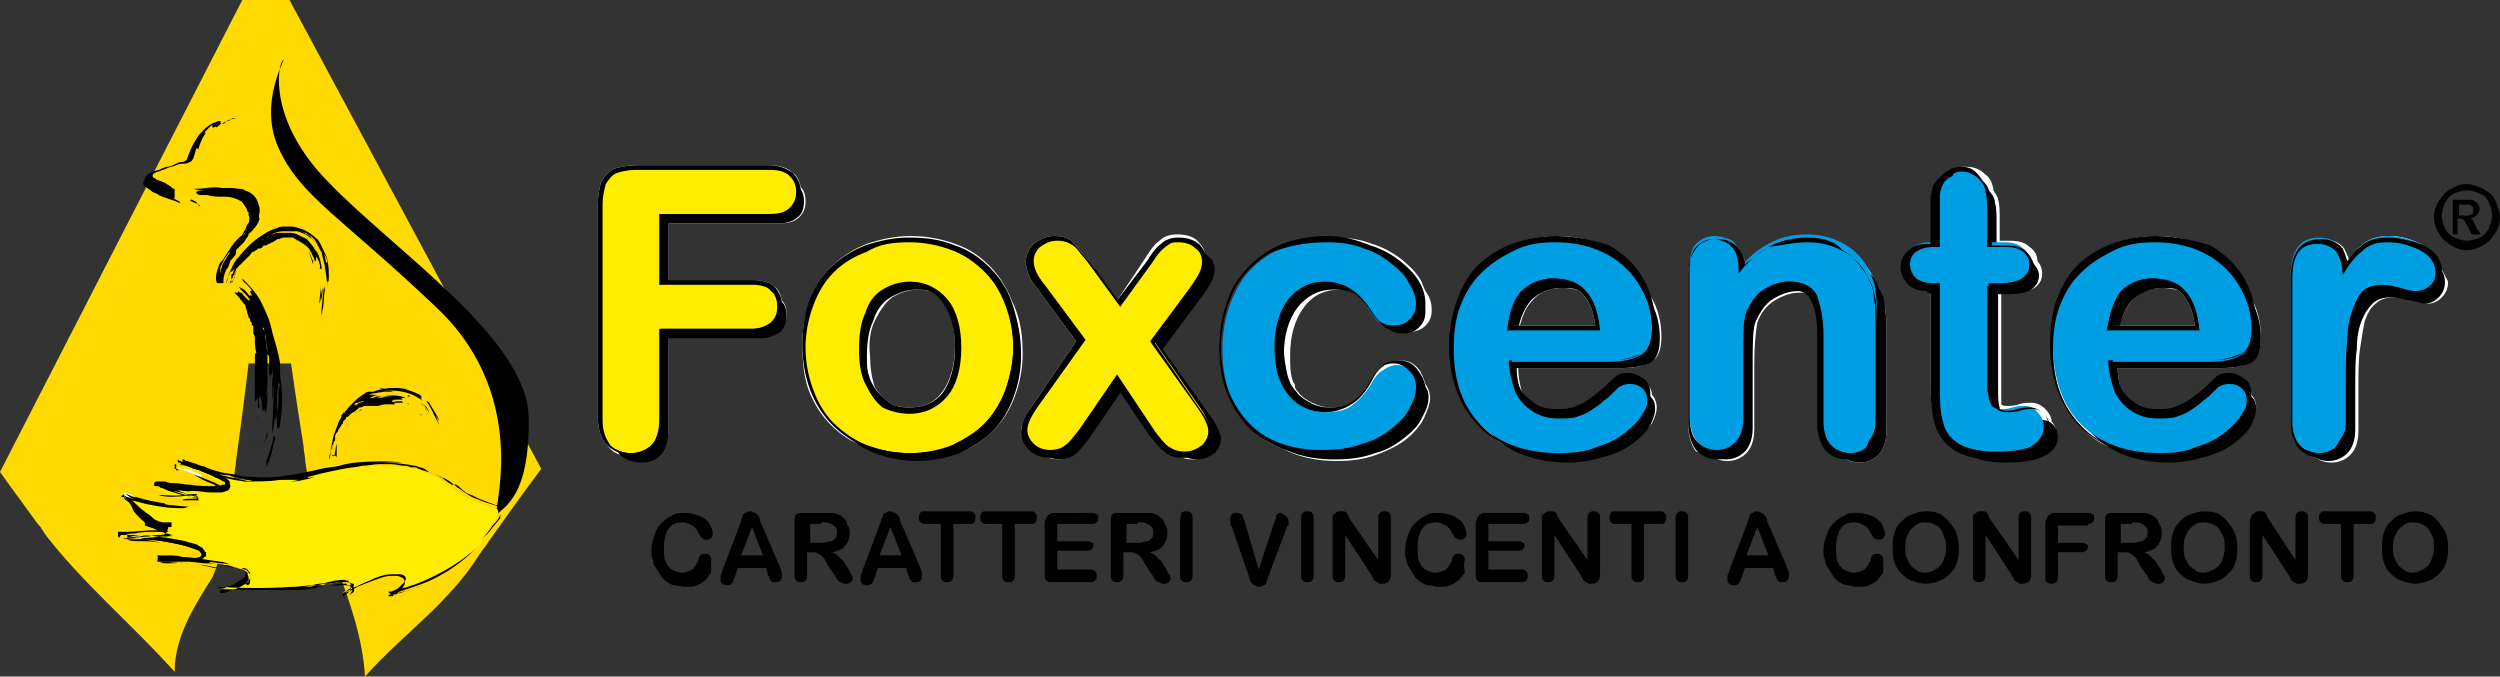 <?xml version="1.0" encoding="utf-8"?>
<!-- Generator: Adobe Illustrator 23.0.3, SVG Export Plug-In . SVG Version: 6.00 Build 0)  -->
<svg version="1.1" id="Livello_1" xmlns="http://www.w3.org/2000/svg" xmlns:xlink="http://www.w3.org/1999/xlink" x="0px" y="0px"
	 viewBox="0 0 158.9 43" style="enable-background:new 0 0 158.9 43;" xml:space="preserve">
<rect x="0" y="0" width="158.9" height="43" fill="#333333" stroke="none"/>
<style type="text/css">
	.st0{clip-path:url(#SVGID_2_);}
	.st1{fill:#FFFFFF;}
	.st2{fill:#FFDA00;}
	.st3{opacity:0.75;}
	.st4{clip-path:url(#SVGID_8_);}
	.st5{opacity:0.75;clip-path:url(#SVGID_10_);}
	.st6{clip-path:url(#SVGID_10_);fill:#FFED00;}
	.st7{clip-path:url(#SVGID_10_);}
	.st8{clip-path:url(#SVGID_10_);fill:#FFFFFF;}
	.st9{fill:#FFED00;}
	.st10{fill:#009FE3;}
</style>
<g>
	<defs>
		<rect id="SVGID_1_" width="158.9" height="43"/>
	</defs>
	<clipPath id="SVGID_2_">
		<use xlink:href="#SVGID_1_"  style="overflow:visible;"/>
	</clipPath>
	<g class="st0">
		<path class="st1" d="M39.6,28.9c0.3,0.2,0.7,0.4,1.1,0.4c0.5,0,0.9-0.2,1.3-0.5c0.3-0.4,0.5-0.9,0.5-1.6v-5.8h5.9
			c0.5,0,0.9-0.1,1.2-0.4c0.3-0.2,0.4-0.6,0.4-1c0-0.4-0.1-0.7-0.3-0.9c-0.1-0.4-0.2-0.7-0.5-0.9c-0.3-0.3-0.8-0.4-1.4-0.4h-5.3
			v-3.6h7c0.6,0,1-0.1,1.3-0.4c0.3-0.3,0.4-0.6,0.4-1c0-0.4-0.1-0.7-0.3-0.9c-0.1-0.4-0.2-0.7-0.5-0.9c-0.3-0.3-0.8-0.5-1.5-0.5
			h-8.4c-0.5,0-1,0.1-1.4,0.2c-0.4,0.2-0.7,0.5-0.9,0.9C38.1,12,38,12.4,38,13v13.5c0,0.8,0.2,1.4,0.6,1.8
			C38.9,28.7,39.2,28.9,39.6,28.9"/>
		<path class="st1" d="M51.4,24.8c0.3,0.8,0.8,1.6,1.4,2.2c0.6,0.6,1.3,1.1,2.2,1.4c0,0,0.1,0,0.1,0c0.2,0.1,0.4,0.2,0.6,0.3
			c0.8,0.3,1.7,0.5,2.7,0.5c1,0,1.9-0.2,2.7-0.5c0.8-0.3,1.5-0.8,2.1-1.4c0.6-0.6,1-1.3,1.3-2.1c0.3-0.8,0.5-1.7,0.5-2.7
			c0-1-0.1-1.9-0.4-2.7c-0.1-0.3-0.2-0.5-0.3-0.7c-0.3-0.8-0.8-1.6-1.4-2.2c-0.6-0.6-1.3-1.1-2.2-1.4c-0.8-0.3-1.8-0.5-2.8-0.5
			c-1,0-1.9,0.2-2.8,0.5c-0.8,0.3-1.6,0.8-2.2,1.4c-0.6,0.6-1.1,1.4-1.4,2.2C51.1,20.1,51,21,51,22C51,23,51.1,24,51.4,24.8
			 M55.6,20.4c0.3-0.6,0.6-1.1,1.1-1.5c0.5-0.3,1.1-0.5,1.7-0.5c0.3,0,0.6,0.1,0.9,0.1c0.2,0.2,0.4,0.3,0.6,0.6
			c0.5,0.7,0.8,1.7,0.8,2.9c0,1.2-0.3,2.2-0.8,2.9c-0.5,0.7-1.2,1-2.1,1c-0.6,0-1.1-0.1-1.5-0.5c-0.3-0.2-0.5-0.5-0.7-0.8
			c-0.2-0.6-0.3-1.3-0.3-2C55.2,21.8,55.3,21,55.6,20.4"/>
		<path class="st1" d="M96.2,28.5c1,0.5,2.2,0.8,3.5,0.8c0.9,0,1.7-0.1,2.4-0.4c0.7-0.2,1.3-0.5,1.8-0.9c0.5-0.4,0.8-0.7,1.1-1.1
			c0.2-0.4,0.3-0.7,0.3-1c0-0.3-0.1-0.6-0.3-0.8c0,0,0,0,0,0c0-0.3-0.2-0.6-0.4-0.8c-0.3-0.2-0.6-0.4-1-0.4c-0.4,0-0.7,0.1-0.9,0.3
			c-0.4,0.4-0.7,0.7-1,0.9c-0.2,0.2-0.5,0.4-0.8,0.6c-0.3,0.2-0.6,0.3-0.9,0.4c-0.3,0.1-0.6,0.1-1,0.1c-0.5,0-1-0.1-1.4-0.4
			c-0.4-0.2-0.7-0.6-0.9-1c-0.1-0.4-0.2-0.9-0.2-1.4h6.4c0.9,0,1.5-0.1,2-0.4c0.5-0.2,0.7-0.8,0.7-1.6c0-0.9-0.2-1.8-0.7-2.6
			c0,0,0,0,0,0c-0.1-0.3-0.2-0.5-0.3-0.7c-0.5-0.9-1.2-1.6-2.2-2.2c-1-0.6-2.1-0.9-3.4-0.9c-1,0-2,0.2-2.8,0.5
			c-0.8,0.3-1.6,0.8-2.2,1.4c-0.6,0.6-1,1.4-1.3,2.2c-0.3,0.9-0.4,1.8-0.4,2.8c0,2.1,0.6,3.8,1.8,5.1C94.6,27.7,95.3,28.2,96.2,28.5
			 M97.4,19.1c0.5-0.6,1.2-0.8,2-0.8c0.3,0,0.6,0.1,0.9,0.1c0.1,0.1,0.2,0.2,0.3,0.3c0.4,0.4,0.7,1.1,0.8,2h-4.8
			C96.8,20,97,19.5,97.4,19.1"/>
		<path class="st1" d="M108.8,29c0.3,0.2,0.6,0.3,1,0.3c0.5,0,0.9-0.2,1.2-0.5c0.3-0.3,0.5-0.8,0.5-1.5v-4.1c0-1.3,0.1-2.2,0.2-2.7
			c0.2-0.6,0.6-1.1,1.1-1.4c0.5-0.3,1-0.5,1.6-0.5c0.2,0,0.5,0,0.6,0.1c0.1,0.1,0.2,0.2,0.3,0.3c0.3,0.5,0.4,1.3,0.4,2.3v5.5
			c0,0.7,0.2,1.3,0.5,1.7c0.3,0.3,0.6,0.5,1,0.6c0.3,0.2,0.6,0.3,1,0.3c0.5,0,0.9-0.2,1.2-0.5c0.3-0.3,0.5-0.8,0.5-1.5v-6.1
			c0-0.7,0-1.3-0.1-1.8c-0.1-0.5-0.2-0.9-0.4-1.3c0,0-0.1-0.1-0.1-0.1c-0.1-0.2-0.2-0.4-0.3-0.6c-0.4-0.7-0.9-1.3-1.6-1.7
			c-0.7-0.4-1.6-0.6-2.5-0.6c-0.9,0-1.8,0.2-2.5,0.6c-0.5,0.3-1,0.6-1.4,1.1c0-0.1-0.1-0.1-0.1-0.2c0-0.2-0.1-0.4-0.2-0.5
			c-0.2-0.3-0.4-0.6-0.7-0.7c-0.3-0.2-0.6-0.2-0.9-0.2c-0.6,0-1,0.2-1.3,0.6c-0.3,0.4-0.5,0.9-0.5,1.6v9.5c0,0.7,0.2,1.3,0.5,1.7
			C108.1,28.7,108.4,28.9,108.8,29"/>
		<path class="st1" d="M122.1,18.3C122.1,18.3,122.2,18.3,122.1,18.3c0.2,0.2,0.4,0.2,0.6,0.3v5.7c0,1,0.1,1.9,0.3,2.5
			c0.2,0.7,0.6,1.2,1.2,1.6c0.2,0.1,0.5,0.2,0.8,0.3c0,0,0,0,0,0c0.5,0.3,1.3,0.5,2.3,0.5c1.1,0,1.9-0.1,2.5-0.4
			c0.6-0.3,0.9-0.7,0.9-1.2c0-0.3-0.1-0.6-0.3-0.8c0,0,0,0,0,0c0-0.3-0.2-0.6-0.4-0.8c-0.3-0.3-0.6-0.4-0.9-0.4
			c-0.2,0-0.5,0-0.8,0.1c-0.3,0.1-0.5,0.1-0.7,0.1c-0.2,0-0.3,0-0.4-0.1c0-0.3,0-0.6,0-1.1v-6h0.6c0.6,0,1.1-0.1,1.5-0.3
			c0.3-0.2,0.5-0.5,0.5-0.9c0-0.3-0.1-0.6-0.3-0.8c0-0.4-0.2-0.7-0.5-0.9c-0.3-0.3-0.7-0.4-1.3-0.4h-0.6V14c0-0.6,0-1-0.1-1.3
			c0-0.2-0.2-0.4-0.3-0.6c0,0,0,0,0-0.1c-0.1-0.4-0.2-0.7-0.5-0.9c-0.4-0.4-0.8-0.5-1.3-0.5c-0.4,0-0.7,0.1-1,0.3
			c-0.3,0.2-0.5,0.4-0.7,0.7c-0.2,0.2-0.2,0.6-0.3,0.9c0,0.3,0,0.7,0,1.3v1.7h-0.1c-0.6,0-1,0.1-1.3,0.4c-0.3,0.3-0.5,0.6-0.5,1.1
			c0,0.4,0.2,0.8,0.5,1.1C121.5,18.1,121.8,18.2,122.1,18.3"/>
		<path class="st1" d="M134.3,28.5c1,0.5,2.2,0.8,3.5,0.8c0.9,0,1.7-0.1,2.4-0.4c0.7-0.2,1.3-0.5,1.8-0.9c0.5-0.4,0.8-0.7,1.1-1.1
			c0.2-0.4,0.3-0.7,0.3-1c0-0.3-0.1-0.6-0.3-0.8c0,0,0,0,0,0c0-0.3-0.2-0.6-0.4-0.8c-0.3-0.2-0.6-0.4-1-0.4c-0.4,0-0.7,0.1-0.9,0.3
			c-0.4,0.4-0.7,0.7-1,0.9c-0.2,0.2-0.5,0.4-0.8,0.6c-0.3,0.2-0.6,0.3-0.9,0.4c-0.3,0.1-0.6,0.1-1,0.1c-0.5,0-1-0.1-1.4-0.4
			c-0.4-0.2-0.7-0.6-0.9-1c-0.1-0.4-0.2-0.9-0.2-1.4h6.4c0.9,0,1.5-0.1,2-0.4c0.5-0.2,0.7-0.8,0.7-1.6c0-0.9-0.2-1.8-0.7-2.6
			c0,0,0,0,0,0c-0.1-0.3-0.2-0.5-0.3-0.7c-0.5-0.9-1.2-1.6-2.2-2.2c-1-0.6-2.1-0.9-3.4-0.9c-1,0-2,0.2-2.8,0.5
			c-0.8,0.3-1.6,0.8-2.2,1.4c-0.6,0.6-1,1.4-1.3,2.2c-0.3,0.9-0.4,1.8-0.4,2.8c0,2.1,0.6,3.8,1.8,5.1
			C132.7,27.7,133.5,28.2,134.3,28.5 M135.5,19.1c0.5-0.6,1.2-0.8,2-0.8c0.3,0,0.6,0.1,0.9,0.1c0.1,0.1,0.2,0.2,0.3,0.3
			c0.4,0.4,0.7,1.1,0.8,2h-4.8C134.9,20,135.2,19.5,135.5,19.1"/>
		<path class="st1" d="M155.1,17c-0.1-0.6-0.4-1-1.1-1.4c-0.7-0.4-1.4-0.6-2.1-0.6c-0.8,0-1.4,0.2-1.8,0.6c-0.3,0.2-0.5,0.5-0.8,0.9
			c0,0,0,0,0,0c0,0,0,0,0,0c-0.1-0.3-0.2-0.5-0.3-0.7c-0.3-0.4-0.8-0.6-1.4-0.6c-0.9,0-1.9,0.4-1.9,2.5v9.1c0,0.7,0.2,1.3,0.5,1.7
			c0.3,0.3,0.6,0.5,1,0.6c0.3,0.2,0.6,0.3,1,0.3c0.5,0,0.9-0.2,1.2-0.5c0.3-0.3,0.5-0.8,0.5-1.5v-2.7c0-1,0-1.8,0.1-2.5
			c0.1-0.7,0.2-1.3,0.3-1.8c0.2-0.5,0.4-0.9,0.7-1.1c0.3-0.3,0.7-0.4,1.2-0.4c0.4,0,0.8,0.1,1.2,0.2c0.5,0.1,0.8,0.2,0.9,0.2
			c0.3,0,0.6-0.1,0.9-0.4c0.3-0.3,0.4-0.6,0.4-1C155.4,17.5,155.3,17.3,155.1,17"/>
		<path class="st1" d="M64.9,27.4c0,0.4,0.2,0.8,0.5,1.1c0.3,0.2,0.6,0.4,0.9,0.4c0.3,0.2,0.6,0.3,1,0.3c0.4,0,0.7-0.1,0.9-0.3
			c0.2-0.2,0.5-0.6,0.9-1l2.1-3.1l1.8,2.6c0.4,0.5,0.7,0.9,1,1.1c0.2,0.2,0.5,0.3,0.8,0.4c0,0,0,0,0,0c0.3,0.2,0.6,0.3,1,0.3
			c0.4,0,0.8-0.1,1.1-0.4c0.3-0.2,0.4-0.5,0.4-0.9c0-0.2-0.1-0.6-0.4-1c-0.1-0.3-0.3-0.8-0.7-1.3l-2.5-3.6l2.5-3.4
			c0.2-0.3,0.4-0.6,0.5-0.8c0.1-0.2,0.2-0.5,0.2-0.7c0-0.3-0.1-0.6-0.3-0.8c0-0.4-0.2-0.7-0.5-1c-0.3-0.3-0.8-0.4-1.3-0.4
			c-0.4,0-0.8,0.1-1.1,0.4c-0.3,0.2-0.6,0.6-0.9,1.1L71,19.1l-1.9-2.6c-0.4-0.5-0.7-0.8-0.9-1.1c-0.3-0.3-0.7-0.4-1.2-0.4
			c-0.5,0-0.9,0.2-1.3,0.5c-0.3,0.3-0.5,0.7-0.5,1.1c0,0.5,0.2,1.1,0.7,1.7l2.5,3.4l-2.8,4.1C65.2,26.4,64.9,27,64.9,27.4"/>
		<path class="st1" d="M81.5,28.5c0.9,0.5,2.1,0.8,3.4,0.8c1,0,1.8-0.1,2.6-0.4c0.8-0.3,1.4-0.6,1.9-1c0.5-0.4,0.9-0.9,1.1-1.3
			c0.2-0.5,0.4-0.9,0.4-1.3c0-0.3-0.1-0.6-0.3-0.9c-0.1-0.3-0.2-0.6-0.4-0.9c-0.3-0.4-0.7-0.6-1.2-0.6c-0.4,0-0.8,0.1-1.1,0.4
			c-0.3,0.2-0.5,0.5-0.7,0.9c-0.3,0.6-0.7,1-1.1,1.3c-0.4,0.3-0.9,0.4-1.5,0.4c-0.4,0-0.8-0.1-1.2-0.3c-0.4-0.2-0.7-0.4-0.9-0.7
			c-0.1-0.1-0.2-0.2-0.2-0.4c0-0.1,0-0.1-0.1-0.2c-0.2-0.5-0.2-1.1-0.2-1.7c0-1.3,0.3-2.3,0.9-3.1c0.6-0.8,1.4-1.1,2.3-1.1
			c0.3,0,0.6,0,0.9,0.1c0.4,0.3,0.8,0.7,1.2,1.3c0.2,0.3,0.5,0.6,0.7,0.8c0.2,0.1,0.4,0.2,0.7,0.2c0,0,0.1,0.1,0.1,0.1
			c0.2,0.1,0.4,0.2,0.7,0.2c0.4,0,0.8-0.1,1.1-0.4c0.3-0.3,0.4-0.6,0.4-1c0-0.4-0.1-0.8-0.4-1.2c0,0,0,0,0,0
			c-0.1-0.2-0.2-0.5-0.3-0.7c-0.3-0.5-0.7-0.9-1.2-1.3c-0.5-0.4-1.2-0.8-1.9-1c-0.7-0.3-1.6-0.4-2.4-0.4c-1.4,0-2.7,0.3-3.7,0.9
			c-1,0.6-1.8,1.4-2.4,2.5c-0.5,1.1-0.8,2.3-0.8,3.7c0,2.1,0.6,3.7,1.8,5C79.9,27.7,80.6,28.2,81.5,28.5"/>
		<path class="st2" d="M18.4,0l-3,0L0,30c0,0,1,1.4,2.4,3.3c0.2,0.2,0.3,0.4,0.5,0.7c2.3,3,5.5,5.7,8.2,8.7c0-2.2,1.2-4.1,2.4-6
			c0.9-2.2,1.2-4.4,1.4-6.5c0-0.3,0.1-0.6,0.1-0.9c0.5-3.6,0.8-6.2,0.8-6.2l2.7,0c0,0,0.3,2.2,0.8,5.3c0,0.3,0.1,0.6,0.1,0.9
			C20,34,22.9,38.1,23.2,43c2.4-2.7,5.3-4.6,7.3-7.8c0.2-0.3,0.4-0.5,0.5-0.7c1.9-2.7,3.4-4.7,3.4-4.7L18.4,0z"/>
		<g class="st3">
			<g>
				<defs>
					<rect id="SVGID_3_" x="16.6" y="3.3" width="17" height="29.5"/>
				</defs>
				<clipPath id="SVGID_4_">
					<use xlink:href="#SVGID_3_"  style="overflow:visible;"/>
				</clipPath>
			</g>
		</g>
		<path d="M18,3.8c-0.4,0.4-0.9,3.9,2.8,7.7c4.2,4.4,12.7,10,12.8,15c0.1,5.1-1.6,5.7-2,6.2c-0.5,0.4,2.4-7.2-3.8-13.1
			c-6.2-5.9-8.7-7.1-10.1-10.2C16.4,6.5,18.2,3.7,18,3.8"/>
		<g class="st3">
			<g>
				<defs>
					<rect id="SVGID_5_" x="20.3" y="23.9" width="7.8" height="5.3"/>
				</defs>
				<clipPath id="SVGID_6_">
					<use xlink:href="#SVGID_5_"  style="overflow:visible;"/>
				</clipPath>
			</g>
		</g>
		<path d="M27.4,25.8c0.1,0.2,0.2,0.3,0.3,0.5c0.1,0.2,0.2,0.3,0.2,0.5c0-0.1-0.1-0.2-0.2-0.4c0,0.1,0.1,0.2,0.1,0.3
			c0,0.1,0.1,0.2,0.1,0.3c0,0-0.1-0.2-0.1-0.2c-0.2-0.4-0.4-0.9-0.7-1.3C27.3,25.5,27.3,25.7,27.4,25.8"/>
		<path d="M28.1,27.5c0,0,0-0.1,0-0.1C28.1,27.4,28.1,27.4,28.1,27.5"/>
		<path d="M24.3,25.1c-0.1,0-0.1,0-0.2,0C24.2,25.1,24.3,25.1,24.3,25.1"/>
		<path d="M26.8,25.4C26.8,25.4,26.8,25.4,26.8,25.4c-0.2-0.1-0.3-0.2-0.4-0.3c-0.1-0.1-0.2-0.1-0.3-0.2c0.1,0,0.2,0.1,0.4,0.2
			c0.1,0,0.1,0.1,0.2,0.1L26.8,25.4C26.8,25.4,26.8,25.4,26.8,25.4"/>
		<path d="M26.9,25.7c0.2,0.2,0.3,0.4,0.4,0.6C27.2,26,27.1,25.8,26.9,25.7"/>
		<path d="M23,26C23,26,23,26,23,26C23,26,23,26,23,26l-0.1,0.1l-0.1,0.1c0,0,0,0,0,0C22.9,26,23,26,23,26"/>
		<path d="M24.4,25.1L24.4,25.1L24.4,25.1L24.4,25.1C24.4,25.1,24.4,25.1,24.4,25.1"/>
		<path d="M23.1,25.9C23.1,25.9,23.1,25.9,23.1,25.9L23.1,25.9C23,26,23,26,23.1,25.9C23,26,23.1,25.9,23.1,25.9"/>
		<path d="M24.1,25.6C24.1,25.6,24.1,25.6,24.1,25.6c0.1,0,0.2,0,0.3-0.1c0,0,0,0,0.1,0c0,0,0,0,0.1,0c-0.2,0-0.4,0.1-0.6,0.1
			C23.9,25.7,24,25.6,24.1,25.6"/>
		<path d="M21.4,29.1c0-0.3,0-0.6,0-0.9c-0.1,0.3-0.1,0.8-0.2,0.8c-0.1,0-0.1-0.1-0.1-0.2c0-0.2,0-0.3,0.1-0.5l0,0.1
			c0,0,0-0.1,0-0.1c0,0.1-0.1,0.2-0.1,0.2c0,0,0,0,0-0.1c0,0.1-0.1,0.2-0.1,0.4c0,0.1,0,0.3-0.1,0.4c0.1-0.5,0.2-1,0.3-1.5
			c0.1-0.3,0.2-0.5,0.3-0.8c0.1-0.3,0.3-0.5,0.4-0.7c0.4-0.5,0.8-0.9,1.3-1.2c0,0,0.1-0.1,0.2-0.1c0.1,0,0.1,0,0.2,0
			c0.1,0,0.1,0,0.1,0c0.3-0.1,0.6-0.2,0.9-0.2c0.1,0,0.2,0,0.2,0c0.1,0,0.2,0,0.3,0c0.2,0,0.4,0,0.5,0c0.4,0.1,0.7,0.2,1.1,0.4
			c0.1,0.1,0.2,0.3-0.1,0.1c-0.3-0.1-0.6-0.2-0.9-0.3c0,0,0.2,0,0.3,0c-0.2-0.1-0.4-0.1-0.6-0.1l0.2,0c0.1,0,0.1,0,0.2,0
			c-0.2,0-0.4-0.1-0.6-0.1c-0.2,0-0.4,0-0.6,0c-0.1,0-0.3-0.1-0.5,0c0.5,0,1-0.1,1.5,0l0,0c0.1,0,0.2,0,0.3,0.1l0.2,0.1
			c0.1,0,0.1,0.1,0.2,0.1c-0.1,0-0.1-0.1-0.2-0.1c0.3,0.2,0.6,0.4,0.8,0.6c-0.4-0.3-0.8-0.5-1.3-0.6c-0.5-0.1-0.9-0.1-1.4,0
			c0.2,0,0.6-0.1,0.8,0c-0.4,0-0.8,0-1.2,0.1c0,0,0.1,0,0.1,0c-0.1,0-0.3,0-0.4,0.1c-0.1,0-0.3,0.1-0.4,0.1l-0.1,0l0.1,0
			c0.1,0,0.2-0.1,0.3-0.1c0.1,0,0.2,0,0.3-0.1c-0.1,0-0.2,0.1-0.3,0.1c0.1,0,0.2,0,0.3,0l0.2,0l0.2,0c-0.2,0-0.4,0.1-0.6,0.2
			c0.1,0,0.3,0,0.4-0.1c0.1,0,0.3,0,0.4,0c-0.1,0-0.3,0.1-0.4,0.1c-0.1,0-0.2,0-0.4,0.1c-0.1,0-0.3,0.1-0.4,0.1c0,0,0,0,0,0
			c0,0,0,0-0.1,0c-0.1,0-0.2,0.1-0.3,0.1c-0.1,0-0.2,0.1-0.2,0.2c0,0,0,0,0,0c0,0,0,0,0,0c-0.1,0.1-0.2,0.1-0.3,0.2
			c0,0-0.1,0.1-0.1,0.1c0,0-0.1,0.1-0.2,0.1c-0.1,0-0.1,0.1-0.2,0.2c0,0,0,0,0,0l0,0.1c0,0-0.1,0.1-0.1,0.1c0,0,0.1-0.1,0.1-0.1
			l0-0.1c0,0,0,0,0,0.1c0.2-0.3,0.5-0.6,0.9-0.8c0,0,0,0,0,0.1c0,0,0.1-0.1,0.1-0.1c0.1-0.1,0.2-0.1,0.3-0.2c0,0-0.1,0-0.1,0.1
			c0.2-0.1,0.3-0.1,0.5-0.2c0.2-0.1,0.3-0.1,0.5-0.1c0.3,0,0.7-0.1,1-0.1c-0.2,0-0.4,0-0.6,0c0.5-0.1,1.1-0.1,1.5,0.1
			c-0.1,0-0.2,0-0.3,0c0,0,0.1,0.1,0.1,0.1c-0.2,0-0.3,0-0.4,0c-0.1,0-0.2,0-0.3,0.1c0,0,0.1,0.1,0.1,0.1c0.1,0,0.1,0.1,0.1,0.1
			c-0.1,0-0.3,0-0.4,0c-0.1,0-0.1,0-0.2,0c0,0,0,0,0,0c-0.2,0-0.4,0.1-0.5,0.1c0,0-0.1,0-0.1,0c0,0,0,0-0.1,0c0,0,0,0-0.1,0
			c-0.1,0-0.1,0-0.2,0c0,0-0.1,0-0.1,0c-0.1,0-0.1,0-0.2,0c0,0,0,0,0,0c-0.1,0-0.2,0.1-0.3,0.1c0,0-0.1,0-0.1,0
			c0,0.1-0.1,0.1-0.2,0.2c-0.1,0.1-0.2,0.1-0.3,0.2l0,0l-0.1,0.1l-0.1,0.1c0,0,0,0-0.1,0c0,0,0,0.1,0,0.1c-0.1,0.1-0.1,0.1-0.2,0.2
			c0,0,0,0,0,0.1c0,0-0.1,0.1-0.1,0.1c0,0.1-0.1,0.1-0.1,0.2l-0.1,0.1c0,0.1,0,0.1-0.1,0.2c-0.1,0.1-0.1,0.2-0.1,0.3c0,0,0,0,0,0
			c0,0,0,0.1,0,0.1c0,0,0,0,0,0c0,0.1,0,0.1-0.1,0.2c0,0,0,0,0,0.1c0,0,0,0,0,0c-0.1,0.1-0.1,0.2-0.1,0.3c0,0.1,0,0.2,0,0.4
			C21.4,29,21.4,29,21.4,29.1"/>
		<path d="M22.8,26.1c-0.1,0.1-0.2,0.1-0.3,0.2c0,0,0.1-0.1,0.1-0.1C22.7,26.2,22.7,26.2,22.8,26.1"/>
		<path d="M25.5,25.5c0,0,0.1,0,0.1,0.1c-0.2,0-0.5,0-0.8,0l0,0C25.1,25.5,25.3,25.5,25.5,25.5"/>
		<path d="M23,26C23,26,23,26,23,26L23,26C23,26,23,26,23,26"/>
		<path d="M26.1,25.2L26.1,25.2c0,0-0.1,0-0.2,0C25.9,25.1,26,25.1,26.1,25.2"/>
		<path d="M26.7,25.6c0.1,0.1,0.2,0.2,0.3,0.3c0.1,0.1,0.1,0.2,0.1,0.2c0,0.1,0.1,0.2,0.1,0.3C27.1,26.1,27,25.8,26.7,25.6"/>
		<path d="M25.9,25.6c0,0,0.1,0.1,0.1,0.1C26,25.7,25.9,25.7,25.9,25.6C25.9,25.6,25.9,25.6,25.9,25.6"/>
		<path d="M25.5,25.1L25.5,25.1C25.5,25.1,25.4,25.1,25.5,25.1C25.4,25.1,25.5,25.1,25.5,25.1"/>
		<path d="M26.3,25.9L26.3,25.9C26.3,25.8,26.3,25.9,26.3,25.9C26.3,25.9,26.3,25.9,26.3,25.9"/>
		<path d="M26.7,26.3c0,0,0.1,0.1,0.1,0.1C26.7,26.4,26.7,26.3,26.7,26.3C26.7,26.3,26.7,26.3,26.7,26.3"/>
		<g>
			<g>
				<defs>
					<rect id="SVGID_7_" x="7.2" y="28.8" width="24.6" height="9.1"/>
				</defs>
				<clipPath id="SVGID_8_">
					<use xlink:href="#SVGID_7_"  style="overflow:visible;"/>
				</clipPath>
				<g class="st4">
					<defs>
						<rect id="SVGID_9_" x="7.2" y="28.8" width="24.6" height="9.1"/>
					</defs>
					<clipPath id="SVGID_10_">
						<use xlink:href="#SVGID_9_"  style="overflow:visible;"/>
					</clipPath>
					<g class="st5">
						<g>
							<defs>
								<rect id="SVGID_11_" x="7.2" y="28.8" width="24.6" height="9.1"/>
							</defs>
							<clipPath id="SVGID_12_">
								<use xlink:href="#SVGID_11_"  style="overflow:visible;"/>
							</clipPath>
						</g>
					</g>
					<path class="st6" d="M30.5,34.6c-2.4,2.6-6.2,3.2-5.7,3c0.5-0.1,1.7-1,0.3-1.1c-1.4,0-4.5,1.9-2.9,0.9c0.4-0.3,0.3-0.7-1.6-0.2
						c-1.9,0.5-7,0.2-6.6,0.2c0.4,0,2.6-0.8,1.4-1.2c-2.8-0.9-7.9-0.7-3.9-0.7c0.2,0,1.3,0.1,1.5-0.3c0.3-0.7-2.5-1.1-4.2-1.1
						c-2.9-0.2,3.7-0.2,2-0.5c-1.7-0.4-3-2.4-2.9-2.1c0.1,0.2,1.7,0.7,3.7,0.7c2-0.1,1.1-0.2-0.5-0.6C9.5,31,9.7,31,11.6,31.2
						s3,0.1,2.7-0.4c-0.4-0.5-5.1-1.8-2-1.1c2.1,0.5,3.2,1.4,8,0.4c7.2-1.5,7.9,0.9,9.3,1.5c0.3,0.1,1.2,0.6,1.9,0.7
						C32.2,32.5,30.5,34.6,30.5,34.6"/>
					<path class="st7" d="M12.7,30.3c0.3,0.1,0.7,0.3,1,0.4c0.1,0.1,0.3,0.1,0.3,0.2c0.1,0,0.1,0.1,0,0.1c0,0,0,0,0,0.1
						c0,0-0.1-0.1-0.1-0.1c-0.1-0.1-0.2-0.1-0.3-0.2c-0.2-0.1-0.5-0.2-0.7-0.3C12.4,30.2,12.1,30.1,12.7,30.3"/>
					<path class="st8" d="M12.6,30.1C13.1,30.3,12.7,30.2,12.6,30.1l-0.7-0.2C11.7,29.8,12.3,30,12.6,30.1"/>
					<path class="st7" d="M13,30l-0.2-0.1c0.2,0.1,0.5,0.2,0.7,0.3c0,0-0.4-0.1-0.8-0.3C12.8,29.9,13.2,30.1,13,30"/>
					<path class="st7" d="M10.5,32c-0.1,0,0.1,0.1,0.3,0.1c0.3,0,0.7,0.1,1.2,0.1l-0.3,0.1c-0.3,0-0.9,0-1.5-0.1
						C9.6,32.1,9,32,8.5,31.8c-0.2-0.1,0,0,0.2,0.1c0.1,0,0.1,0,0.1,0c0,0-0.1,0-0.4-0.1c-0.1,0,0,0-0.2-0.1c-0.1,0-0.2-0.1-0.3-0.1
						c0,0,0,0-0.1,0c0,0-0.1,0-0.1-0.1l0,0c0,0,0,0,0,0c0,0,0,0,0,0l0,0c0,0,0,0,0,0c0,0.1,0.3-0.2,0.2-0.2c0,0,0,0,0,0c0,0,0,0,0,0
						l0,0l0,0c0,0,0,0,0,0c0.1,0.1,0.1,0.2,0.2,0.2c0.1,0.1,0.2,0.2,0.4,0.4c0.2,0.2,0.4,0.4,0.8,0.7c0.2,0.1,0.4,0.3,0.5,0.4
						c0.2,0.1,0.4,0.2,0.6,0.2c0.1,0,0.1,0,0.2,0c0.1,0,0.1,0,0.2,0c0,0,0.1,0,0.1,0c0,0,0,0,0,0l0,0c0,0,0,0,0,0c0,0,0,0,0,0
						c0,0,0,0,0,0.1c0,0,0,0.1,0,0.1c0,0,0,0,0,0.1c0,0,0,0,0,0c0,0,0,0,0,0l0,0c0,0,0,0-0.1,0c0,0-0.1,0-0.1,0
						C10.6,34,10.4,34,10.2,34c-0.2,0-0.5,0-0.7,0.1c-0.5,0-0.9,0.1-1.3,0.1c0,0-0.1,0-0.1,0l0,0c0,0,0,0,0,0l0,0c0,0,0,0,0,0
						c0,0,0,0,0,0s0,0,0,0c0,0,0,0,0-0.1c0-0.1,0-0.1-0.1-0.1c0,0,0,0,0,0c0,0,0,0,0,0h0c0,0,0.1,0,0.1,0c0.1,0,0.2,0,0.3,0
						c0.2,0,0.5,0,0.7,0c0.9,0.1,1.8,0.2,2.7,0.4c0.2,0.1,0.4,0.1,0.7,0.2c0.1,0.1,0.2,0.1,0.3,0.2c0,0,0.1,0,0.1,0.1
						c0,0,0.1,0.1,0.1,0.1c0,0,0,0.1,0.1,0.1c0,0,0,0.1,0,0.2c0,0,0,0.1-0.1,0.1c0,0-0.1,0.1-0.1,0.1c0,0-0.1,0-0.1,0.1
						s-0.1,0-0.1,0c-0.1,0.1-0.2,0.1-0.4,0.1c-0.2,0-0.5,0-0.7,0c-0.3,0-0.9,0-1.5,0h-0.1l-0.1,0h0l0,0l0,0c0,0,0,0,0.1,0
						c0.1-0.7-0.1-0.3,0-0.4c0,0,0,0,0,0c0,0,0,0,0,0l0,0c0.1,0,0.2,0,0.2,0c0.2,0,0.3,0,0.5,0c0.3,0,0.6,0,0.9,0.1l0,0
						c0.6,0,1.6,0.2,2.4,0.3c0.2,0,0.4,0.1,0.7,0.2c0.1,0-0.4-0.1-0.8-0.1c-0.4-0.1-0.8-0.1-0.5,0c0.7,0.1,1.3,0.2,1.9,0.4
						c0.1,0,0.1,0,0.2,0.1c0.1,0,0.2,0.1,0.2,0.2c0,0,0.1,0.1,0.1,0.2c0,0,0,0.1,0,0.1c0,0,0,0.1,0,0.1c-0.1,0.1-0.1,0.1-0.2,0.2
						c-0.3,0.2-0.5,0.3-0.8,0.4c-0.3,0.1-0.5,0.2-0.7,0.2c0,0,0,0-0.1,0c0,0,0,0-0.1,0h0h0l0,0c0,0,0.1,0,0.1-0.1c0-0.1,0-0.1,0-0.1
						c0,0,0,0,0,0c0,0,0,0,0,0c0,0,0,0,0,0h0c0,0,0,0,0,0c0.1,0,0.1,0,0.2,0H15c0.2,0-0.2,0-0.2,0c1.3,0,2,0,2.7,0c0.3,0,0.7,0,1,0
						c0.4,0,0.8,0,1.4-0.1c0,0,0.2,0,0.3-0.1c0.2,0,0.3-0.1,0.5-0.1c0.1,0,0.2-0.1,0.1-0.1c0,0-0.1,0-0.2,0c-0.1,0-0.3,0.1-0.5,0.1
						c-0.3,0.1-0.5,0.1-0.8,0.1c-0.2,0-0.4,0-0.6,0c0.3,0,0.8-0.1,1.1-0.1c0.4-0.1,0.6-0.1,0.5-0.1c0.2,0,0.6-0.1,1-0.2
						c0.2,0,0.5-0.1,0.7,0c0.1,0,0.1,0,0.2,0.1c0,0,0.1,0.1,0.1,0.2c0,0.1,0,0.2,0,0.2c0,0.1-0.1,0.2-0.1,0.2c0,0-0.1,0.1-0.1,0.1
						c-0.1,0.1-0.2,0.1-0.2,0.2c0,0-0.1,0-0.1,0.1c0,0,0,0,0,0c0,0,0,0,0,0l0,0c0,0,0,0,0,0l0,0c0,0,0-0.1,0-0.1
						c0-0.1,0-0.1-0.1-0.1c0,0,0,0-0.1,0c0,0-0.1,0-0.1,0l0,0c0,0,0,0,0,0h0c0,0,0,0,0,0c0,0,0,0,0,0c0,0,0,0,0.1,0c0,0,0.1,0,0.1,0
						c0,0,0,0,0,0c0,0-0.1,0-0.1,0.1c0,0,0,0,0,0c0,0,0,0,0,0l0,0c0,0,0.1,0,0.1,0c0,0,0.1,0.1,0.1,0.1c0,0.1,0,0.1,0,0.1
						c0,0,0,0,0,0c0,0,0,0,0,0c0,0,0,0,0,0h0c0,0,0,0,0,0c0,0,0.1-0.1,0.1-0.1c0.1-0.1,0.2-0.1,0.3-0.2c0.1,0,0.1-0.1,0.2-0.1
						c0,0,0.1-0.1,0.1-0.1c0,0,0-0.1,0-0.2c0-0.1,0-0.1-0.1-0.2c0,0,0,0-0.1,0c0,0,0,0-0.1,0c-0.1,0-0.1,0-0.2-0.1
						c-0.1,0-0.2,0-0.3,0c-0.3,0-0.6,0.1-1,0.2c0.3-0.1,0.6-0.1,1-0.1c0.1,0,0.2,0,0.3,0c0.1,0,0.2,0,0.3,0.1c0,0,0.1,0.1,0.1,0.1
						c0,0,0,0.1,0,0.1c0,0.1-0.1,0.1-0.1,0.2c-0.1,0.1-0.1,0.1-0.2,0.2c-0.1,0.1-0.2,0.2-0.4,0.2l0,0c0,0,0,0,0,0c0,0,0,0,0,0
						c0,0,0,0,0-0.1c0,0,0-0.1,0-0.1c0,0-0.1,0-0.1-0.1c0,0,0,0,0,0h0l0,0c0,0,0,0,0,0l0,0c0,0,0.1,0,0.1,0l0.2-0.1
						c0.3-0.1,0.5-0.2,0.8-0.4c0.5-0.2,1-0.4,1.6-0.6c0.3-0.1,0.5-0.1,0.8-0.1c0.1,0,0.3,0,0.4,0.1c0.1,0,0.2,0.1,0.2,0.2
						c0.1,0.1,0,0.2,0,0.3c-0.1,0.1-0.1,0.2-0.2,0.3c-0.1,0.1-0.2,0.1-0.2,0.2c0,0-0.1,0-0.2,0.1c-0.1,0-0.1,0.1-0.2,0.1
						c0,0-0.1,0-0.1,0c0,0,0,0-0.1,0l0,0c0,0,0,0,0,0l0,0v0c0,0,0,0,0,0c0,0,0,0,0,0c0,0,0,0,0,0c0,0,0-0.1,0-0.1c0,0,0,0,0,0l0,0h0
						c0,0,0,0,0,0l0,0c0,0,0,0,0.1,0c0,0,0.1,0,0.2,0c0.1,0,0.2,0,0.3-0.1c0.2-0.1,0.5-0.1,0.7-0.2c0.4-0.1,0.9-0.3,0.8-0.3
						c0.1,0-0.7,0.3-1.4,0.5c-0.2,0-0.3,0.1-0.5,0.1c-0.1,0-0.1,0-0.2,0c0,0,0,0,0,0h0c0,0,0,0,0,0l0,0l0,0c0,0,0,0,0.1,0
						c0,0.1,0,0.1,0,0.1c0,0,0,0,0,0c0,0,0,0-0.1,0l0,0c0,0,0,0,0,0c0,0,0,0,0,0c0,0,0,0,0,0c0,0,0,0,0,0l0,0c0,0,0,0,0,0l0,0
						c0,0,0,0,0.1,0c0,0,0,0,0,0c0,0,0,0,0-0.1c0,0,0-0.1,0-0.1c0,0-0.1,0-0.1-0.1l0,0l0,0c0,0,0,0,0,0h0c0,0,0,0,0,0c0,0,0,0,0.1,0
						c0.1,0,0.1,0,0.3-0.1c1.1-0.2,2.2-0.7,3.1-1.2c0.9-0.5,1.7-1.1,2.2-1.6c-0.4,0.4-0.7,0.7-1.1,1c-0.4,0.3-0.8,0.6-1.2,0.8
						c-0.8,0.5-1.8,0.8-2.7,1.1c-0.1,0-0.2,0.1-0.4,0.1c-0.1,0-0.1,0-0.2,0c0,0-0.1,0-0.1,0c0,0,0,0,0,0c0,0,0,0,0,0c0,0,0,0,0,0
						c0,0,0,0,0,0l0,0l0,0c0.2-0.1,0.5-0.2,0.7-0.4c0.1-0.1,0.2-0.2,0.3-0.3c0-0.1,0.1-0.1,0.1-0.2c0-0.1,0-0.1-0.1-0.2
						c-0.1-0.1-0.2-0.1-0.4-0.1c-0.1,0-0.3,0-0.4,0c-0.5,0-1,0.2-1.4,0.4c-0.5,0.2-0.9,0.4-1.3,0.6c-0.1,0.1-0.2,0.1-0.3,0.2
						c0,0,0,0,0,0c0,0,0,0,0,0c0,0,0,0,0.1-0.1l0.1-0.1c0.1-0.1,0.2-0.1,0.3-0.2c0,0,0.1-0.1,0.1-0.1c0-0.1,0-0.1-0.1-0.1
						C22.2,37,22.1,37,22,37c-0.1,0-0.2,0-0.4,0c-0.2,0-0.5,0.1-0.7,0.1c-0.1,0-0.3,0.1-0.6,0.1c-0.2,0-0.4,0-0.3,0
						c-0.2,0-0.5,0.1-0.8,0.1c-0.3,0-0.6,0-0.7,0c-1.4,0.1-3,0.1-4.6,0l0,0c0,0,0,0,0,0c0,0,0,0,0,0c0,0.2,0,0,0,0.1h0h0
						c0,0,0.1,0,0.1,0c0,0,0.1,0,0.1,0c0.1,0,0.2,0,0.3-0.1c0.2-0.1,0.4-0.1,0.5-0.2c0.2-0.1,0.3-0.2,0.5-0.3
						c0.1-0.1,0.2-0.1,0.2-0.2c0,0,0-0.1,0-0.2c0-0.1-0.1-0.1-0.1-0.1c-0.2-0.1-0.4-0.1-0.5-0.2c-0.2,0-0.3-0.1-0.5-0.1
						c-0.3-0.1-0.7-0.1-1-0.2c0.4,0.1,0,0-0.6,0c-0.6-0.1-1.3-0.1-1.7-0.2c-0.3,0-0.8-0.1-1.3-0.1l0,0c0,0,0,0,0,0c0,0,0,0,0,0h0h0
						l0,0h0h0l0.1,0l0.2,0c0.1,0,0.2,0,0.4,0c0.2,0,0.5,0,0.7,0c0,0,0.2,0,0.3,0c0.1,0,0.2,0,0.2,0c-0.6,0-0.9,0-1.5,0
						c0.1,0,0.5,0,0.9,0c0.2,0,0.5,0,0.7,0c0.2,0,0.5,0,0.7-0.1c-0.1,0.1-0.3,0.1-0.5,0.1c0.1,0,0.2,0,0.3,0c0.1,0,0.2-0.1,0.3-0.1
						c0,0,0.1-0.1,0.1-0.1c0-0.1,0-0.1,0-0.1c-0.1-0.1-0.1-0.2-0.2-0.2c-0.4-0.2-0.8-0.3-1.2-0.4c-0.9-0.2-1.7-0.3-2.4-0.3
						c0.4,0,0.8,0.1,1.2,0.2c-0.5-0.1-0.9-0.1-1.4-0.1c-0.2,0-0.5,0-0.7-0.1c0,0,0,0-0.1,0c0,0,0,0,0,0c0,0,0,0,0,0c0,0,0,0,0,0
						c0,0,0.1,0,0.1,0c0.1,0,0.1,0,0.2,0c0.1,0,0.2,0,0.4,0c0.5,0,0.9-0.1,1.4-0.1c0.2,0,0.4,0,0.6-0.1c0.1,0,0.2,0,0.3-0.1
						c0,0,0,0,0.1,0c0,0,0,0,0,0c0,0,0,0,0,0c0,0,0,0,0,0c0,0-0.1,0-0.1,0c0,0,0.1,0,0.1,0c0,0,0,0,0,0c0,0,0,0,0,0c0,0,0,0,0,0v0
						c0,0,0,0,0,0c0,0,0,0,0,0c-0.1,0-0.2,0-0.2,0.1c-0.2,0-0.3,0-0.5,0.1c-0.4,0-0.7,0.1-1.1,0.1c-0.3,0-0.6,0-0.8,0
						c-0.1,0-0.2,0-0.2,0c0,0-0.1,0-0.1,0c0,0,0,0,0,0c0,0,0,0,0,0c0,0,0,0,0,0l0,0c0,0,0,0,0,0c0,0,0,0,0.1,0c0,0,0.1,0,0.2,0
						c0.2,0,0.4,0,0.6-0.1c0.4,0,1-0.1,1.3-0.1c0.2,0,0.4,0,0.5-0.1c0.1,0,0.2,0,0.2,0c0,0,0,0,0,0c0,0,0,0,0,0h0c0,0,0,0,0,0
						c0,0,0,0,0,0c0,0,0,0,0,0c0,0,0,0,0,0c0,0,0,0,0,0c0,0-0.1,0-0.1,0c-0.2,0-0.3-0.1-0.5-0.1c-0.2-0.1-0.3-0.1-0.5-0.2
						c-0.6-0.3-1.1-0.7-1.5-1.2C8.3,32,8.2,31.9,8,31.8c-0.1-0.1-0.1-0.1-0.1-0.2l-0.1-0.1l0,0l0,0c-0.1,0.1,0.1-0.2,0.2-0.1
						c0,0,0,0,0,0l0,0l0,0c0,0,0,0,0,0c0,0,0,0,0,0l0,0c0,0,0.1,0,0.1,0c0.1,0,0.1,0.1,0.2,0.1c0.1,0.1,0.3,0.1,0.4,0.1
						C9.3,31.8,9.9,31.9,10.5,32"/>
					<path class="st7" d="M8.5,32.4c0.4,0.4,0.8,0.6,1,0.8c0.2,0.1,0.4,0.2,0.5,0.3c0.1,0.1,0.3,0.1,0.5,0.2c0.1,0,0.1,0,0.2,0.1
						c0,0,0.1,0,0.1,0c0,0,0,0,0.1,0c0,0,0,0,0,0l0,0c0,0,0,0,0,0c0,0,0,0,0,0c0,0,0,0,0,0c0,0,0,0,0,0l0,0c0,0,0,0-0.1,0
						c0,0-0.1,0-0.2,0c-0.1,0-0.2,0-0.4,0c0.1,0-0.1,0-0.4,0c-0.3,0-0.8,0-1.2,0.1c-0.2,0-0.4,0-0.6,0.1c-0.1,0-0.1,0-0.2,0l0,0
						c0,0,0,0-0.1,0c0,0,0,0-0.1,0.1c0,0,0,0,0,0c0,0,0,0,0,0c0,0,0,0.1,0,0.1c0,0,0,0,0,0l0,0c0,0,0,0,0,0l0,0c0,0,0.1,0,0.1,0
						c0.1,0,0.2,0,0.3,0c0.4,0,0.8,0.1,1.1,0.1c0.4,0.1,0.4,0.1-0.5,0c-0.3,0-0.5,0-0.8-0.1l-0.1,0c0,0,0,0-0.1,0c0,0,0,0,0,0
						c0,0,0,0,0,0c0,0,0,0-0.1-0.1c0,0,0-0.1,0-0.1c0,0,0,0,0-0.1c0,0,0,0,0-0.1c0,0,0,0,0,0c0,0,0,0,0,0c0,0,0,0,0,0
						c0.1,0,0.1,0,0.1,0l0.1,0c0.1,0,0.3,0,0.4,0c0.6,0,1.2-0.1,1.8-0.1c0.1,0,0.3,0,0.4-0.1c0,0,0,0,0,0c0,0,0,0,0,0c0,0,0,0,0,0.1
						c0,0,0,0,0,0c0,0,0,0,0,0c0,0,0,0,0,0c0,0,0,0,0,0c0,0,0,0,0,0c0,0,0,0,0,0c0,0,0,0,0,0l0,0c0,0,0,0,0,0c0,0,0,0,0,0
						c0,0-0.1,0-0.2,0c-0.3-0.1-0.6-0.2-0.9-0.3C9.3,33.1,8.9,32.8,8.5,32.4"/>
					<path class="st8" d="M8.7,31.8c-0.3-0.1-0.5-0.2-0.6-0.2c-0.1,0-0.1-0.1-0.2-0.1c0,0,0,0,0,0l0,0l0,0l0,0c0,0,0,0,0,0
						c0,0,0,0,0,0c0,0,0,0,0,0l0,0l0,0l0,0c0.1,0.2,0.2,0.3,0.6,0.7C8.3,32,8.2,31.9,8,31.7c0,0-0.1-0.1-0.1-0.2c0,0,0-0.1-0.1-0.1
						l0,0l0,0l0,0c0,0,0,0,0,0c0,0,0.1-0.1,0.1-0.1c0,0,0,0,0,0c0,0,0,0,0,0l0,0c0,0,0,0,0,0c0.1,0.1,0.3,0.2,0.6,0.2
						c-0.2-0.1-0.4-0.1-0.6-0.2C8.2,31.6,8.4,31.7,8.7,31.8"/>
					<path class="st7" d="M9.7,34.3c0.4,0,1,0.1,1.5,0.2c0.5,0.1,0.9,0.3,1,0.3c0,0,0,0,0,0c0,0,0.1,0,0.2,0.1
						c-0.3-0.1-0.9-0.3-1.5-0.4C10.4,34.4,9.9,34.3,9.7,34.3"/>
					<path class="st8" d="M9.6,34c-0.2,0-0.4,0-0.7,0.1c-0.2,0-0.5,0-0.8,0.1C8.5,34,9,34,9.6,34"/>
					<path class="st7" d="M10.7,34.3c-0.1-0.1,0.6,0.1,0.8,0.2c0.1,0,0.3,0.1,0.4,0.1C11.6,34.5,11.1,34.4,10.7,34.3"/>
					<path class="st7" d="M11,35.7c1.1,0.1-1.1,0,0.2,0.1c-0.3,0-0.5,0-0.8,0l-0.3-0.1C10.4,35.7,10.7,35.7,11,35.7"/>
					<path class="st7" d="M12.7,35.9c0.3,0,0.6,0.1,1.2,0.2l-0.3,0C13.3,36,13.1,36,12.7,35.9"/>
					<path class="st7" d="M11.2,35.7c0.5,0,0.4,0.1,0.8,0.1C11.8,35.8,10.7,35.6,11.2,35.7"/>
					<path class="st7" d="M15.4,37.2c0.1,0,0.1-0.1,0.2-0.1c0.1-0.1,0.2-0.1,0.2-0.2c0,0,0.1-0.1,0.1-0.2c0,0,0-0.1,0-0.1
						c0,0,0-0.1,0-0.1c0-0.1,0-0.1-0.1-0.2c-0.1-0.2-0.3-0.2-0.4-0.2l-0.1,0l-0.1,0c-0.1,0-0.1,0-0.2,0c-0.1,0-0.2-0.1-0.3-0.1
						c-0.2-0.1-0.5-0.1-0.7-0.1c0.5,0.1,0.8,0.2,1.2,0.2c0,0,0.1,0,0.1,0c0,0,0.1,0,0.2,0.1l0.1,0c0,0,0.1,0,0.1,0.1
						c0,0,0.1,0,0.1,0.1c0,0,0,0,0.1,0.1c0,0,0,0,0,0.1c0,0.1,0,0.1,0,0.2c0,0,0,0.1,0,0.1c0,0,0,0.1,0,0.1c0,0.1-0.1,0.2-0.2,0.2
						C15.7,37.1,15.5,37.1,15.4,37.2"/>
					<path class="st7" d="M17.3,30.4c0.2,0,0.5,0,0.7-0.1c0.2,0,0.4-0.1,0.6-0.1l-0.2,0c-0.2,0-0.3,0.1-0.5,0.1L17.3,30.4z"/>
					<path class="st7" d="M11.4,29.9C11.6,29.9,11.5,29.9,11.4,29.9c-0.1-0.1-0.2-0.1-0.2-0.1c0,0,0,0-0.1,0c0,0,0,0,0,0
						c0,0,0,0,0,0c0,0,0,0,0-0.1c0,0,0,0,0-0.1c0-0.1,0-0.1,0.1-0.1c0,0,0,0,0.1,0c0,0,0,0,0,0c0,0,0,0,0,0c0,0,0,0,0.1,0
						c0.1,0,0.2,0,0.3,0.1c0.2,0,0.4,0.1,0.6,0.2c0.6,0.1,1.2,0.3,1.8,0.5c0.6,0.2,1.2,0.3,1.8,0.3c0.2,0,0.5,0,0.7,0
						c-0.1,0-0.2,0-0.3,0c-0.1,0-0.2,0-0.3,0c-0.2,0-0.4,0-0.6-0.1c-0.4-0.1-0.9-0.2-1.4-0.3c-0.5-0.1-1-0.3-1.5-0.4
						c-0.2-0.1-0.5-0.1-0.7-0.2c-0.1,0-0.2,0-0.4-0.1c0,0,0,0,0,0c0,0,0,0-0.1,0c0,0,0,0,0,0c0,0,0,0,0,0c0,0,0,0-0.1,0
						c0,0,0,0,0,0.1c0,0,0,0.1,0,0.1c0,0.1,0,0.1,0,0.1c0,0,0,0,0,0.1c0,0,0,0,0,0l0,0c0,0,0,0,0,0l0,0l0,0l0,0c0,0,0.1,0,0.1,0
						C11.3,29.8,11.3,29.9,11.4,29.9"/>
					<path class="st8" d="M12.3,30c-0.2-0.1-0.4-0.2-0.7-0.2c-0.1,0-0.2-0.1-0.3-0.1c0,0-0.1,0-0.1,0l0,0c0,0,0,0,0,0c0,0,0,0,0,0
						c0.1,0,0.1,0,0.2,0c0.5,0.1,0.9,0.2,1.2,0.3c-0.3-0.1-0.6-0.1-0.8-0.2c-0.1,0-0.3-0.1-0.4-0.1l-0.1,0c0,0,0,0-0.1,0
						c0,0,0,0,0,0c0,0,0,0,0,0c0,0,0,0,0,0c0,0,0,0,0,0c0.1,0,0.1,0.1,0.2,0.1c0.6,0.2,1.1,0.4,1.4,0.5C12.9,30.2,12.5,30,12.3,30"
						/>
					<path class="st7" d="M28.7,30.8c-0.3-0.2-0.7-0.5-1.1-0.7c-0.1,0-0.2-0.1-0.3-0.1c-0.1,0-0.1-0.1-0.2-0.1L27,29.8
						c-0.1,0-0.2-0.1-0.3-0.1c-0.1,0-0.2-0.1-0.4-0.1c-0.9-0.2-1.9-0.2-2.8-0.2c0.4,0,0.6,0,0.9,0c0.1,0,0.3,0,0.5,0
						c0.1,0,0.2,0,0.3,0c0.1,0,0.1,0,0.2,0c0.1,0,0.1,0,0.2,0c-0.9-0.1-1.9-0.1-3,0c0.4,0,0.4,0,0.1,0c-0.3,0-0.8,0.1-1.1,0.2
						c-0.4,0.1-0.8,0.1-1.2,0.2c-0.4,0.1-0.9,0.2-1.4,0.3c-1,0.2-2,0.3-3,0.2c-0.2,0-0.5,0-0.9-0.1c-0.4-0.1-0.8-0.1-1.1-0.2
						c-0.4-0.1-0.7-0.2-0.9-0.3c-0.2-0.1-0.3-0.1-0.2,0c-0.6-0.2-0.9-0.2-1.2-0.3c-0.1,0-0.1,0-0.2-0.1c-0.1,0-0.1,0-0.2-0.1
						c0,0,0,0,0,0c0,0,0,0,0,0c0,0,0,0,0,0c0,0,0,0,0,0c0,0,0,0,0,0c0,0,0,0,0,0.1c0,0,0,0,0,0.1c0,0,0,0,0,0c0,0,0,0,0,0
						c0,0,0,0,0,0c0,0,0,0,0,0l0,0c0,0,0,0,0.1,0c0,0,0.1,0,0.1,0.1c0.1,0,0.2,0.1,0.3,0.1c0.6,0.2,1.2,0.4,1.8,0.7
						c0.1,0.1,0.3,0.1,0.4,0.2c0.1,0,0.1,0.1,0.2,0.1c0.1,0,0.1,0.1,0.1,0.1c0,0,0,0.1,0,0.1c0,0,0,0-0.1,0c-0.1,0-0.2,0.1-0.4,0.1
						c-0.6,0-1.2,0-1.8-0.1c-0.3,0-0.6-0.1-1-0.1c-0.2,0-0.3,0-0.5-0.1c-0.1,0-0.2,0-0.3,0h-0.1l0,0c0,0,0,0-0.1,0c0,0,0,0-0.1,0
						c0,0,0,0-0.1,0.1c0,0,0,0.1,0,0.1c0,0.1,0,0.1,0.1,0.1c0,0,0,0,0,0c0,0,0,0,0.1,0c0,0,0.1,0,0.1,0c-0.1,0,0,0,0.1,0.1
						c0.1,0,0.3,0.1,0.5,0.2c0.4,0.1,0.9,0.3,1.1,0.3c0.1,0,0.3,0.1,0.5,0.1c0.1,0,0.2,0.1,0.2,0.1c0,0,0,0,0,0c0,0,0,0,0-0.1l0,0
						l0,0c0,0,0,0,0,0c0,0,0,0,0,0c0,0,0,0,0,0c0,0,0,0,0,0c0,0,0,0,0,0c0,0,0,0,0,0c0,0,0,0,0-0.1c0,0,0-0.1,0-0.1c0,0,0,0,0,0h0
						l0,0c0,0,0,0,0,0c0,0,0,0-0.1,0c-0.4,0-0.9,0.1-1.2,0.1c-0.8,0-1.3-0.1-1,0c0.4,0.1,1,0.1,1.7,0c0.2,0,0.3,0,0.5,0
						c0,0,0.1,0,0.1,0c0,0,0,0,0,0c0,0,0,0,0.1,0.1c0,0,0,0,0,0c0,0,0,0,0,0c0,0,0,0,0,0c0,0,0,0,0,0c0,0,0,0,0,0.1c0,0,0,0,0,0l0,0
						l0,0c0,0-0.1,0-0.1,0c-0.3-0.1-0.6-0.2-0.9-0.3c-1-0.3-0.5-0.2,0.3,0c0.2,0.1,0.4,0.1,0.6,0.2c0.1,0,0.1,0,0.1,0.1c0,0,0,0,0,0
						h0c0,0,0,0,0,0c0,0,0,0,0,0c0,0,0,0,0,0c0,0,0,0,0,0c0,0,0,0,0,0c0,0,0,0,0,0c0,0,0,0,0,0c0,0,0,0,0,0c0,0,0,0,0,0c0,0,0,0,0,0
						c0,0,0,0,0,0c-0.1,0-0.2,0-0.3,0c-0.4,0-0.7,0-0.7,0.1c0.2,0,0.3,0,0.5,0c0.1,0,0.2,0,0.4,0c0,0,0.1,0,0.1,0c0,0,0,0,0,0
						c0,0,0,0,0,0c0,0,0,0,0,0c0,0,0,0,0,0c0,0,0,0,0,0c0,0,0,0,0,0c-0.1,0-0.2-0.1-0.3-0.1c0.1,0,0.2,0.1,0.3,0.1c0,0,0,0,0,0
						c0,0,0,0,0,0c0,0,0,0,0,0c0,0,0,0,0,0c0,0,0,0,0,0l0,0c0,0-0.1,0-0.1,0c-0.1,0-0.2,0-0.2,0c0,0,0.1,0,0.3,0c0,0,0,0,0.1,0
						c0,0,0,0,0,0c0,0,0,0,0,0c0,0-0.1,0-0.1-0.1c-0.1,0-0.1-0.1-0.2-0.1c-0.1,0-0.1,0,0.2,0c-0.3-0.1-0.5-0.2-0.7-0.2
						c-0.2-0.1-0.4-0.1-0.5-0.2c-0.3-0.1-0.5-0.2-0.7-0.2c-0.1,0-0.2-0.1-0.2-0.1c0,0-0.1,0-0.1,0c0,0-0.1,0-0.1,0c0,0,0,0,0,0
						c0,0,0,0,0,0c0,0,0,0.1,0,0.1c0,0,0,0,0,0c0,0,0,0,0,0c0,0,0,0,0,0c0,0,0,0,0,0c0,0,0,0,0.1,0c0,0,0.1,0,0.1,0
						c0.1,0,0.2,0,0.4,0.1c1.4,0.2,1,0.1,1.4,0.1c0.4,0,0.7,0.1,1.1,0.1c0.2,0,0.3,0,0.5,0c0.2,0,0.3,0,0.5-0.1
						c0.1,0,0.2-0.1,0.2-0.2c0.1-0.1,0-0.2,0-0.3l0-0.1c0,0,0,0-0.1-0.1c0,0-0.1-0.1-0.1-0.1c-0.1,0-0.1-0.1-0.2-0.1
						c-0.3-0.2-0.6-0.3-0.9-0.4c0.5,0.1,0-0.1-0.8-0.4c-0.2-0.1-0.4-0.1-0.6-0.2c-0.1,0-0.1,0-0.2-0.1l-0.1,0l0,0l0,0c0,0,0,0,0,0
						c0,0,0,0,0,0c0,0,0,0,0,0c0,0,0,0,0,0.1c0,0,0,0.1,0,0.1c0,0,0,0.1,0,0.1c0,0-0.1,0-0.1,0c0,0,0,0,0,0l0,0l0,0l0,0l0,0l0.1,0
						l0.2,0c0.2,0.1,0.5,0.1,0.7,0.2c0.2,0.1,0.4,0.1,0.6,0.2c0.9,0.3,1.1,0.3,1.3,0.3c0.1,0,0.2,0,0.4,0.1c0.2,0,0.5,0.1,1,0.2
						c0.5,0.1,0,0.1-0.5,0c-0.2,0-0.5-0.1-0.6-0.1c-0.1,0,0,0,0.3,0.1c0.2,0,0.3,0,0.5,0.1c0.2,0,0.3,0,0.5,0c0.6,0,1.1,0,1.8-0.1
						c0.1,0,0.2,0,0.4,0c0.1,0,0.2,0,0.4,0c0.2,0,0.4,0,0.4,0c-0.4,0.1-0.6,0.1-0.5,0.1c0.1,0,0.4,0,0.8-0.1
						c0.4-0.1,0.5-0.1,0.7-0.2c-0.4,0.1-0.5,0.1-0.4,0c0.1,0,0.4-0.1,0.8-0.2c0.4-0.1,0.9-0.2,1.4-0.3c0.5-0.1,0.9-0.1,1.2-0.2
						c0.4,0,0.8-0.1,1.1-0.1c0.3,0,0.5,0,0.7,0c0.4,0,0.6,0.1,0.9,0.1c0.1,0,0.2,0,0.4,0.1c0.1,0,0.1,0,0.2,0c0.1,0,0.2,0,0.3,0.1
						c0.1,0,0.2,0.1,0.3,0.1c0.1,0,0.2,0.1,0.4,0.1c0.3,0.1,0.6,0.2,1,0.5c-0.4-0.3,0.1-0.1,0.8,0.5c0.2,0.1,0.4,0.3,0.6,0.4
						c0.1,0.1,0.2,0.1,0.3,0.2c0.1,0,0.2,0.1,0.3,0.1c0.4,0.2,0.8,0.3,1.1,0.4c0.1,0,0.2,0.1,0.3,0.1c0.1,0,0.2,0,0.2,0.1
						c0,0,0,0.1,0,0.2c0,0.1,0,0.1-0.1,0.2c-0.1,0.3-0.3,0.5-0.5,0.7c-0.1,0.2-0.6,0.8-0.7,0.9c0.1-0.1,0.3-0.3,0.5-0.5
						c0.2-0.3,0.5-0.6,0.8-1c0.1-0.1,0.1-0.2,0.1-0.4c0,0,0-0.1,0-0.1c0,0,0-0.1-0.1-0.1c0,0,0,0-0.1-0.1c0,0,0,0-0.1,0l-0.1,0
						l-0.1,0c-0.3-0.1-0.5-0.2-0.8-0.3c-0.3-0.1-0.6-0.3-0.9-0.4c-0.3-0.1-0.5-0.4-0.8-0.6C28.8,30.8,28.7,30.8,28.7,30.8"/>
				</g>
			</g>
		</g>
		<g class="st3">
			<g>
				<defs>
					<rect id="SVGID_13_" x="8.8" y="6.4" width="6.8" height="6.6"/>
				</defs>
				<clipPath id="SVGID_14_">
					<use xlink:href="#SVGID_13_"  style="overflow:visible;"/>
				</clipPath>
			</g>
		</g>
		<path d="M12.4,12.8L12.4,12.8L12.4,12.8c0,0,0.1,0,0.1,0.1c0,0,0,0,0,0c0.1,0.1,0,0,0.1,0.1c0,0,0,0,0,0c0,0,0.1,0,0.1,0.1
			c0,0,0,0,0,0c0,0,0.1,0,0.1,0c0,0,0,0,0,0c0,0,0,0,0.1,0c0,0,0,0,0,0c0,0,0,0,0,0c0,0,0,0,0,0c0,0,0,0,0,0l-0.1,0c0,0,0,0,0,0l0,0
			l0,0c0,0,0,0,0,0c0,0,0,0,0,0l0,0c0,0,0.1,0.1,0,0l0,0c0,0-0.1,0-0.1,0c0,0-0.1,0-0.1-0.1c-0.1-0.1-0.3-0.1-0.4-0.2c0,0,0,0-0.1,0
			c0,0,0,0,0,0l0,0c0,0,0,0,0.1,0c-0.1,0,0,0,0,0l-0.1,0l0,0C12.1,12.6,12.2,12.7,12.4,12.8L12.4,12.8z"/>
		<path d="M10.2,11.5L10.2,11.5c-0.1,0-0.3-0.1-0.4-0.2c-0.1,0-0.1-0.1-0.1-0.1c0,0,0-0.1,0-0.1c0.1-0.1,0.3-0.2,0.4-0.2
			c0.2-0.1,0.3-0.1,0.5-0.2l0,0l0,0c0.2-0.1,0.4-0.1,0.6-0.2c0.2-0.1,0.4-0.1,0.6-0.1c0.1,0,0.2-0.1,0.3-0.1
			c0.1-0.1,0.2-0.2,0.2-0.3c0.1-0.2,0.1-0.4,0.2-0.6l0.1,0.1c0.1-0.4,0.3-0.8,0.5-1.1c0,0-0.1,0.1-0.1,0.1c0-0.1,0.1-0.2,0.2-0.3
			c0.1-0.1,0.2-0.2,0.3-0.3l0,0c-0.2,0.2,0,0,0,0.1c0,0,0,0,0,0l0,0c0,0,0,0,0,0c0,0,0,0,0,0.1l0.1,0c0.1-0.1,0.2,0,0.2,0
			c0,0,0-0.1,0.1-0.1l0,0c0,0,0.1-0.1,0.1-0.1l0.1,0c0,0,0.1-0.1,0.1-0.1l0,0c0.2-0.1,0.6-0.3,0.9-0.3c0,0,0.1,0,0.1,0
			c0.1,0,0.1,0,0.2,0l-0.1,0c0,0-0.1,0-0.2,0c-0.1,0-0.1,0-0.2,0c-0.1,0-0.2,0-0.2,0.1c-0.1,0-0.2,0.1-0.2,0.1l0,0
			c0.1,0,0.1-0.1,0.2-0.1l0,0c-0.1,0-0.2,0-0.3,0.1c-0.1,0.1-0.2,0.2-0.3,0.2c-0.1,0-0.1,0-0.1,0c0,0,0.1-0.1,0-0.1
			c0.1-0.1,0-0.1-0.1-0.1c-0.1,0-0.2,0.1-0.3,0.1c-0.2,0.1-0.4,0.2-0.6,0.4c-0.2,0.2-0.4,0.4-0.5,0.6c-0.2,0.3-0.4,0.7-0.5,1
			c-0.1,0.2-0.1,0.4-0.2,0.4c-0.1,0.1-0.2,0.1-0.3,0.1c-0.1,0-0.3,0.1-0.5,0.2c-0.2,0.1-0.3,0.1-0.4,0.1c-0.1,0-0.2,0.1-0.3,0.1l0,0
			l-0.2,0.1l0,0c-0.1,0-0.3,0.1-0.4,0.1c-0.1,0.1-0.3,0.1-0.4,0.3c0,0-0.1,0.1-0.1,0.2c0,0.1-0.1,0.2-0.1,0.2c0,0.2,0.1,0.3,0.2,0.3
			c0.1,0.1,0.3,0.2,0.4,0.3c0.2,0.1,0.3,0.1,0.4,0.2c0.4,0.2,0.9,0.3,1.3,0.5c0,0,0.1,0,0-0.1c-0.2-0.1-0.4-0.2-0.4-0.2l0.1,0
			L11.1,12L11,12c0,0,0,0,0,0c-0.1-0.1-0.2-0.2-0.4-0.3C10.5,11.6,10.4,11.6,10.2,11.5"/>
		<g class="st3">
			<g>
				<defs>
					<rect id="SVGID_15_" x="13.8" y="13.9" width="7" height="7"/>
				</defs>
				<clipPath id="SVGID_16_">
					<use xlink:href="#SVGID_15_"  style="overflow:visible;"/>
				</clipPath>
			</g>
		</g>
		<path d="M20.6,18.8c0,0.4-0.1,0.9-0.1,1.2l0-0.5c0,0.2-0.1,0.4-0.1,0.7c0-0.1,0-0.2,0-0.3c0.1-0.6,0.1-1.1,0.2-1.7
			C20.7,18.5,20.6,18.6,20.6,18.8"/>
		<path d="M20.4,20.9c0-0.1,0-0.1,0-0.2C20.4,20.7,20.4,20.8,20.4,20.9"/>
		<path d="M19.6,15.2c-0.1,0-0.1-0.1-0.1-0.1C19.5,15.2,19.5,15.2,19.6,15.2"/>
		<path d="M20.5,18c0,0,0-0.1,0-0.1c0-0.3,0-0.5,0-0.8C20.5,17.4,20.5,17.7,20.5,18"/>
		<path d="M20.5,18.3c0,0.3,0,0.5-0.1,0.8C20.4,18.9,20.4,18.6,20.5,18.3"/>
		<path d="M17.8,15C17.8,15,17.8,15.1,17.8,15C17.8,15.1,17.8,15.1,17.8,15l-0.2,0l-0.1,0c0,0,0,0,0.1,0
			C17.6,15.1,17.7,15.1,17.8,15"/>
		<path d="M19.6,15.3L19.6,15.3L19.6,15.3C19.7,15.3,19.7,15.3,19.6,15.3C19.7,15.3,19.7,15.3,19.6,15.3"/>
		<path d="M17.9,15C17.9,15,17.9,15,17.9,15L17.9,15l-0.1,0c0,0,0,0,0,0C17.8,15,17.8,15,17.9,15C17.9,15,17.9,15,17.9,15"/>
		<path d="M19,15.3C19.1,15.3,19.1,15.3,19,15.3c0.1,0.1,0.2,0.1,0.3,0.2c0,0,0,0,0.1,0c0,0,0,0,0,0.1c-0.1-0.2-0.3-0.3-0.5-0.4
			C18.9,15.2,19,15.2,19,15.3"/>
		<path d="M14.8,18c0-0.3,0.2-0.7,0.3-1c0,0.1-0.1,0.2-0.1,0.3c0,0.1-0.1,0.2-0.1,0.3c0,0.1-0.1,0.2-0.1,0.2c0,0.1,0,0.1-0.1,0.1
			c0,0,0-0.1,0-0.3c0,0,0-0.1,0-0.1c0,0,0-0.1,0.1-0.1c0-0.1,0.1-0.2,0.1-0.3c0,0,0,0-0.1,0.1c0,0,0.1-0.1,0.1-0.1
			c0,0-0.1,0.1-0.1,0.1c0,0-0.1,0.1-0.1,0.1l0-0.1c-0.1,0.1-0.1,0.2-0.2,0.4c-0.1,0.2-0.1,0.3-0.1,0.4c0.1-0.3,0.1-0.6,0.3-0.9
			c0.1-0.3,0.3-0.6,0.5-0.8c0.4-0.5,0.9-1,1.4-1.3c0.3-0.2,0.6-0.4,1-0.5c0.2-0.1,0.3-0.1,0.5-0.1c0.2,0,0.3,0,0.5,0
			c0.1,0,0.4,0.1,0.7,0.2c0.4,0.2,0.7,0.4,1,0.8c0.2,0.4,0.4,0.7,0.5,1.1c0.1,0.4,0.1,0.8,0.1,1.2c0,0.2-0.1,0.4-0.1,0
			c0-0.3-0.1-0.7-0.2-1c0,0,0,0.2,0.1,0.3c0-0.2-0.1-0.5-0.1-0.7c0,0.1,0,0.2,0.1,0.2c0,0.1,0,0.2,0.1,0.2c0-0.2-0.1-0.4-0.2-0.6
			c-0.1-0.2-0.2-0.4-0.3-0.6c-0.1-0.1-0.1-0.3-0.3-0.5c0.2,0.2,0.4,0.5,0.5,0.8c0.1,0.3,0.2,0.6,0.2,0.9c0,0,0,0,0,0
			c0.1,0.3,0.1,0.5,0.1,0.7c0-0.1,0-0.2,0-0.2c0,0.4,0,0.7,0,1.1c0-0.5-0.1-1-0.2-1.6c-0.1-0.3-0.1-0.5-0.2-0.8
			c-0.1-0.3-0.2-0.5-0.4-0.7c0.2,0.2,0.4,0.6,0.4,0.8c-0.1-0.2-0.2-0.4-0.3-0.6c-0.1-0.2-0.3-0.4-0.5-0.5c0,0,0.1,0,0.1,0.1
			c-0.2-0.2-0.6-0.3-0.9-0.4l-0.1,0l0.1,0c0.3,0.1,0.6,0.2,0.8,0.3c-0.1,0-0.1-0.1-0.2-0.1c-0.1,0-0.1-0.1-0.2-0.1
			c0,0,0.1,0,0.1,0.1c0.1,0,0.1,0.1,0.2,0.1c0.1,0,0.1,0.1,0.2,0.1c0.1,0.1,0.1,0.1,0.2,0.2c-0.2-0.2-0.4-0.3-0.6-0.4
			c0.3,0.1,0.6,0.4,0.8,0.7c-0.1-0.1-0.2-0.3-0.4-0.4c-0.2-0.2-0.5-0.3-0.8-0.4c0,0,0,0,0,0c0,0,0,0-0.1,0c-0.1,0-0.2,0-0.4,0
			c-0.1,0-0.2,0-0.3,0l-0.1,0c0,0,0,0,0,0c-0.3,0-0.6,0.1-0.9,0.3c-0.1,0-0.2,0.1-0.3,0.2c0,0,0,0-0.1,0l-0.1,0
			c-0.1,0-0.1,0.1-0.2,0.1c0.1,0,0.1-0.1,0.2-0.1l0.1,0c0,0,0,0-0.1,0.1c0.1-0.1,0.2-0.1,0.3-0.2l0.2-0.1l0.2-0.1
			c0.1,0,0.2-0.1,0.3-0.1c0.1,0,0.1,0,0.2,0c0.1,0,0.1,0,0.2,0c0,0-0.1,0-0.1,0c0,0,0.1,0,0.1,0c0.1,0,0.2,0,0.2,0
			c0.1,0,0.2,0,0.2,0c0,0-0.1,0-0.1,0c0.2,0,0.4,0,0.6,0.1c0.2,0.1,0.4,0.2,0.6,0.3c0.3,0.3,0.5,0.6,0.7,1c-0.1-0.2-0.1-0.4-0.3-0.6
			c0.4,0.5,0.5,1.1,0.6,1.7c0-0.1-0.1-0.3-0.1-0.3c0,0,0,0.2,0,0.1c-0.1-0.4-0.2-0.7-0.3-0.8c0,0,0,0.4-0.1,0.3
			c0-0.1-0.1-0.3-0.2-0.5c0-0.1-0.1-0.1-0.1-0.2c0,0,0,0,0,0c-0.1-0.2-0.3-0.3-0.4-0.4c0,0-0.1,0-0.1-0.1c0,0,0,0,0,0
			c0,0-0.1,0-0.1,0c0,0-0.1-0.1-0.1-0.1c-0.1,0-0.1,0-0.2-0.1c-0.1,0-0.1-0.1-0.2-0.1c0,0,0,0,0,0c-0.1,0-0.1,0-0.2,0l-0.2,0
			c-0.1,0-0.1,0-0.2,0c-0.1,0-0.2,0.1-0.3,0.1c-0.1,0-0.1,0-0.2,0.1c-0.1,0-0.1,0.1-0.2,0.1l0,0c-0.1,0-0.1,0.1-0.2,0.1
			c-0.1,0-0.1,0.1-0.2,0.1c0,0,0,0-0.1,0c0,0-0.1,0-0.1,0.1c-0.1,0.1-0.2,0.1-0.3,0.1c0,0,0,0-0.1,0.1c-0.1,0-0.1,0.1-0.2,0.1
			c-0.1,0-0.1,0.1-0.2,0.2c-0.2,0.2-0.4,0.4-0.6,0.6c0,0,0,0,0,0c0,0-0.1,0.1-0.1,0.1c0,0,0,0,0,0c-0.1,0.1-0.1,0.1-0.2,0.2
			c0,0,0,0,0,0.1l0,0c0,0-0.1,0.1-0.1,0.2c0,0.1-0.1,0.1-0.1,0.2c0,0.1-0.1,0.1-0.1,0.2l-0.1,0.2C14.8,17.9,14.8,17.9,14.8,18"/>
		<path d="M17.4,15.1c-0.1,0-0.1,0-0.2,0.1c-0.1,0-0.1,0-0.2,0.1c0.1,0,0.1-0.1,0.2-0.1C17.3,15.1,17.4,15.1,17.4,15.1"/>
		<path d="M19.9,16.6c0,0.1,0,0.1,0,0.2c-0.1-0.3-0.2-0.6-0.3-0.9l0,0C19.7,16.1,19.8,16.4,19.9,16.6"/>
		<path d="M17.8,15.1C17.8,15.1,17.8,15.1,17.8,15.1C17.8,15.1,17.8,15.1,17.8,15.1"/>
		<path d="M20.4,17.1L20.4,17.1c0-0.1,0-0.1,0-0.2C20.3,17,20.3,17.1,20.4,17.1"/>
		<path d="M20.4,18.1c0,0.2,0,0.4,0,0.5c0,0.2,0,0.5-0.1,0.7C20.3,18.9,20.4,18.5,20.4,18.1"/>
		<path d="M20,17.2c0,0.1,0,0.1,0,0.2C20,17.3,20,17.3,20,17.2C20,17.2,20,17.2,20,17.2"/>
		<path d="M20.2,16.4L20.2,16.4C20.2,16.4,20.2,16.4,20.2,16.4C20.2,16.4,20.2,16.4,20.2,16.4"/>
		<path d="M20,17.9c0-0.1,0-0.1,0-0.2C20,17.8,20,17.8,20,17.9C20,17.9,20,17.9,20,17.9"/>
		<path d="M20,18.8c0,0.1,0,0.1,0,0.2C20,18.9,20,18.8,20,18.8C20,18.7,20,18.8,20,18.8"/>
		<g class="st3">
			<g>
				<defs>
					<rect id="SVGID_17_" x="11.7" y="11.4" width="4.8" height="6.6"/>
				</defs>
				<clipPath id="SVGID_18_">
					<use xlink:href="#SVGID_17_"  style="overflow:visible;"/>
				</clipPath>
			</g>
		</g>
		<path d="M12.5,12c1.1,0.1,3.5-0.5,3.9,0.9c0.6,2-2.6,2.9-2.3,5c0.1-0.9,0.4-1.5,0.9-2.2c0.5-0.8,1.2-1.5,0.7-2.6
			c-0.5-1-2.5-0.8-3.4-1.1"/>
		<path d="M12.7,12.4c0.2,0,0.3,0,0.5,0c0.3,0.1,0.6,0.1,0.9,0.1c0.3,0,0.5,0,0.8,0.1c0.3,0.1,0.5,0.2,0.6,0.4
			c0.1,0.1,0.1,0.2,0.2,0.3c0,0.1,0,0.1,0.1,0.2c0,0.1,0,0.1,0,0.2c0.1,0.1,0.1,0.4-0.1,0.6c-0.1,0.3-0.3,0.6-0.4,0.8
			c-0.2,0.3-0.2,0.4-0.1,0.2c-0.2,0.3-0.2,0.2-0.4,0.5l0-0.1c-0.1,0.1-0.2,0.2-0.2,0.3c0,0.1,0,0.1-0.1,0.2
			c-0.1,0.2-0.2,0.3-0.3,0.5c-0.1,0.2-0.1,0.3-0.2,0.6c0.1-0.3,0,0.1,0,0.1c0,0.1-0.1,0.3-0.1,0.2c0,0.1,0,0.2,0,0.2l0.1,0
			c0-0.3,0-0.6,0-0.7l0-0.1c0.1-0.2,0.2-0.4,0.3-0.6l0,0c0.1-0.1,0.2-0.3,0.3-0.4c0.3-0.3,0.6-0.7,0.8-1c0.3-0.3,0.1-0.2,0.3-0.5
			c0.1-0.1,0.1-0.2,0.2-0.3c0.1-0.1,0.1-0.2,0.1-0.3c-0.1,0.3-0.1,0.4-0.3,0.6c0,0,0,0.1-0.1,0.2c-0.1,0.1-0.1,0.2,0,0.1
			c0.2-0.3,0.4-0.6,0.5-0.9c0.1-0.3,0.1-0.7,0-1c0,0,0-0.2-0.1-0.4c-0.1-0.1-0.2-0.2-0.2-0.2c-0.1-0.1-0.2-0.1-0.2-0.1l0,0
			C15.5,12,15.4,12,15,12c-0.4-0.1-0.8,0-1.2-0.1c-0.5,0-1.1,0.1-1.4,0.1c0.3,0,0.6,0,0.9,0c0.3,0,0.6,0,0.8,0c-0.4,0-0.5,0-0.8,0.1
			l0.2,0l-0.1,0c0.1,0-0.1,0-0.1,0.1l0.5,0c-0.3,0-0.1,0,0-0.1l0.3,0c-0.1,0-0.2,0,0,0c0.1,0,0.3,0,0.4,0l-0.2,0
			c0.3,0,0.6,0.1,0.9,0.1l0.1,0.1c0.1,0,0.2,0,0.3,0.1c0,0,0,0,0,0c0.1,0,0.2,0.1,0.3,0.1c0.1,0.1,0.2,0.1,0.2,0.1
			c0.1,0.1,0.2,0.2,0.2,0.2c0,0-0.1-0.1-0.1-0.1c0,0,0,0.1,0.1,0.1c0-0.1,0.1,0.1,0.1,0.1c0,0.2,0.1,0.2,0.1,0.3c0,0,0,0.1,0,0.2
			c0,0.2-0.1,0.4,0,0.5c-0.1,0.4-0.4,0.7-0.7,1L15.3,15c-0.4,0.4-0.5,0.5-0.8,1l0,0c-0.1,0.1-0.1,0.2-0.2,0.3
			c-0.1,0.2-0.2,0.3-0.3,0.4c-0.1,0.1-0.1,0.3-0.2,0.5c-0.1,0.4-0.1,0.6,0,0.8l0.4,0c0-0.1,0-0.1,0-0.2c0-0.2,0.1-0.5,0.2-0.7l0,0.1
			c0-0.1,0-0.1,0.1-0.2c0-0.1,0.1-0.2,0.1-0.3c0-0.1,0.1-0.2,0.2-0.3c0.2-0.2,0.2-0.3,0.2-0.4c0-0.1,0-0.1,0.1-0.2l0.4-0.4l0,0
			c0.1-0.1,0.1-0.2,0.2-0.3c0,0,0.1-0.1,0.1-0.2c0.1-0.1,0.1-0.2,0.2-0.4l0,0c0.1-0.1,0.1-0.2,0.1-0.3c0-0.1,0-0.1,0-0.2
			c0-0.1,0-0.1,0-0.2c0-0.1,0-0.2,0-0.4c0-0.1-0.1-0.2-0.1-0.3c0-0.1-0.1-0.2-0.1-0.2c0-0.1-0.1-0.1-0.1-0.2c-0.1,0-0.1-0.1-0.1-0.1
			c0,0-0.1-0.1-0.1-0.1c0,0-0.1,0-0.1-0.1c-0.2-0.1-0.4-0.1-0.6-0.1c-0.3-0.1-0.5,0-0.5-0.1l0.1,0l-0.1-0.1l0,0
			c-0.2,0-0.4-0.1-0.6-0.1c-0.1,0-0.3,0-0.4,0c0.1,0,0.2,0,0.3,0.1l0,0c0.1,0,0.4,0,0.5,0.1l-0.1,0c0.2,0,0,0,0,0
			c-0.3-0.1-0.2,0-0.5,0c-0.1,0-0.2,0-0.1,0c-0.1,0-0.2,0-0.3-0.1c-0.1,0-0.2-0.1-0.2,0c0,0,0,0,0,0C12.3,12.1,12.4,12.3,12.7,12.4"
			/>
		<g class="st3">
			<g>
				<defs>
					<rect id="SVGID_19_" x="14.5" y="17.3" width="3.5" height="13"/>
				</defs>
				<clipPath id="SVGID_20_">
					<use xlink:href="#SVGID_19_"  style="overflow:visible;"/>
				</clipPath>
			</g>
		</g>
		<path d="M17.4,28.2c-0.1,0.4-0.2,0.9-0.3,1.3c0-0.2,0.1-0.3,0.1-0.5c-0.1,0.2-0.1,0.4-0.3,0.7c0-0.1,0.1-0.2,0-0.3
			c0.2-0.6,0.4-1.1,0.5-1.7C17.6,27.9,17.4,28,17.4,28.2"/>
		<path d="M16.7,30.2c0-0.1,0-0.1,0.1-0.2C16.7,30.1,16.7,30.2,16.7,30.2"/>
		<path d="M17.2,24.4c0-0.1,0-0.1,0-0.2C17.2,24.3,17.2,24.3,17.2,24.4"/>
		<path d="M17.3,27.4c0,0,0-0.1,0-0.1c0-0.3,0.1-0.5,0.1-0.8C17.3,26.8,17.4,27.1,17.3,27.4"/>
		<path d="M17.1,27.7c0,0.3-0.1,0.5-0.2,0.8C17,28.2,17.1,27.9,17.1,27.7"/>
		<path d="M16.6,22.5C16.6,22.5,16.6,22.5,16.6,22.5C16.6,22.4,16.5,22.4,16.6,22.5l0-0.3c0,0,0,0,0,0.1
			C16.6,22.3,16.5,22.3,16.6,22.5"/>
		<path d="M17.2,24.5L17.2,24.5L17.2,24.5C17.2,24.5,17.2,24.5,17.2,24.5C17.2,24.5,17.2,24.5,17.2,24.5"/>
		<path d="M16.6,22.6C16.6,22.6,16.5,22.6,16.6,22.6c0,0,0-0.1,0-0.2c0,0,0,0,0,0C16.6,22.5,16.6,22.5,16.6,22.6"/>
		<path d="M16.5,23.9C16.5,24,16.5,24,16.5,23.9c0,0.2,0,0.3,0,0.4c0,0,0,0.1,0,0.1c0,0,0,0,0,0.1c0-0.3,0-0.5,0-0.8
			C16.5,23.8,16.5,23.9,16.5,23.9"/>
		<path d="M15.1,18.5c0.1,0,0.1,0.1,0.2,0.1c0.1,0,0.1,0.1,0.2,0.2l0.1,0.1c0,0,0.1,0.1,0.1,0.1c0.1,0.1,0.1,0.1,0.2,0.1
			c-0.1-0.2-0.2-0.3-0.4-0.5c0,0-0.1-0.1-0.1-0.1c0,0-0.1-0.1-0.1-0.1c0-0.1-0.1-0.1-0.1-0.1c0-0.1,0.1,0,0.3,0.1
			c0.1,0.1,0.1,0.1,0.2,0.2c0.1,0.1,0.1,0.2,0.2,0.2c0,0,0,0,0-0.1c0,0,0,0.1,0.1,0.1c0-0.1-0.1-0.2-0.1-0.3c0,0,0.1,0,0.1,0
			c0-0.1-0.2-0.3-0.3-0.4c-0.1-0.1-0.3-0.2-0.3-0.4c0.4,0.4,0.9,0.9,1.2,1.5c0.3,0.6,0.6,1.3,0.7,1.9c0.2,0.7,0.4,1.3,0.5,2
			c0,0.1,0,0.4,0,0.6c0,0.3,0.1,0.7,0.1,1c0.1,0.7,0,1.5-0.1,2.3c0,0.2-0.2,0.4-0.2,0c0-0.3,0-0.7,0-1c0,0,0,0.2,0,0.3
			c0-0.2,0.1-0.4,0.1-0.7c0,0.2,0,0.3,0,0.5c0-0.4,0-0.8,0-1.3c0-0.2,0.2-0.3,0-0.5c-0.1,0.6-0.1,1.1-0.1,1.7c0,0,0,0,0,0
			c0,0.3,0,0.5-0.1,0.7c0-0.1,0-0.2,0-0.2c-0.1,0.4-0.1,0.7-0.2,1.1c0-1,0.1-2.1,0.1-3.1c-0.1,0.3,0,0.7-0.1,0.9c0-0.5,0-0.9,0-1.4
			c0,0,0,0.1,0,0.1c0.1-0.3,0-0.6,0-0.9l0-0.1l0,0.1c0,0.3,0,0.5,0,0.8c0-0.1,0-0.2,0-0.4c0,0.1,0,0.2-0.1,0.3c0,0.2,0,0.3,0,0.5
			c0-0.2,0-0.5-0.1-0.7c0,0.3,0,0.7,0,1l0-0.5c0-0.3,0-0.6,0-0.9l0,0l0-0.1c0-0.1,0-0.2,0-0.4c0-0.1,0-0.2-0.1-0.3l0-0.1
			c0,0,0,0,0,0c0-0.3-0.1-0.6-0.1-0.9c0-0.1,0-0.2-0.1-0.3c0,0,0-0.1,0-0.1l0-0.1c0-0.1,0-0.1-0.1-0.2c0,0.1,0,0.1,0.1,0.2l0,0.1
			c0,0,0,0,0-0.1c0.1,0.4,0.1,0.9,0.2,1.4c0,0,0-0.1,0-0.1c0,0,0,0.1,0,0.1c0,0.1,0,0.3,0,0.4c0,0,0-0.1,0-0.1c0,0.4,0,0.9,0,1.3
			c0,0.4,0,0.8-0.1,1.2c0.1-0.2,0.1-0.4,0.1-0.7c0,0.6,0,1.2-0.1,1.8c0-0.1-0.1-0.3-0.1-0.3c0,0-0.1,0.2-0.1,0.1
			c-0.1-0.4,0-0.7-0.2-0.9c-0.1,0-0.3,0.4-0.3,0.3c0-0.1,0-0.3,0-0.6c0-0.1,0-0.1,0-0.2c0,0,0,0,0,0c0-0.3,0-0.5,0-0.6
			c0-0.1,0-0.1,0-0.2c0,0,0,0,0-0.1c0,0,0-0.1,0-0.1c0-0.1,0-0.3,0-0.4c0-0.1,0-0.1,0-0.2c0,0,0,0,0,0c0-0.2,0-0.3,0-0.5
			c0-0.1,0-0.1,0.1-0.2c-0.1-0.2-0.1-0.6-0.1-0.8l0,0c0-0.1,0-0.3-0.1-0.4c0,0,0,0,0-0.1c0,0,0-0.1,0-0.1c0-0.1,0-0.2,0-0.3
			c0,0-0.1,0-0.1-0.1c0-0.1,0-0.1-0.1-0.2c0-0.1,0-0.2-0.1-0.2c0-0.1-0.1-0.3-0.1-0.4c0-0.1-0.1-0.2-0.1-0.4c0,0,0,0,0,0
			c0,0-0.1-0.1-0.1-0.1c0,0,0,0,0,0c-0.1-0.1-0.1-0.1-0.1-0.2c0,0,0,0-0.1,0l0,0c0-0.1-0.1-0.2-0.2-0.3l-0.1-0.1
			c0,0-0.1-0.1-0.1-0.1C15.2,18.6,15.2,18.6,15.1,18.5"/>
		<path d="M16.6,22.1c0-0.1,0-0.3,0-0.4C16.6,21.8,16.6,21.9,16.6,22.1"/>
		<path d="M16.5,25.8c0,0.1-0.1,0.1-0.1,0.2c0-0.3,0-0.7,0-1h0C16.5,25.2,16.4,25.6,16.5,25.8"/>
		<path d="M16.6,22.4C16.5,22.4,16.5,22.4,16.6,22.4L16.6,22.4C16.5,22.4,16.6,22.4,16.6,22.4"/>
		<path d="M17.1,26.5L17.1,26.5c0-0.1,0-0.1,0-0.2C17.1,26.3,17.1,26.4,17.1,26.5"/>
		<path d="M17,27.4c0,0.2,0,0.4-0.1,0.5c0,0.1-0.1,0.2-0.1,0.3c0,0.1-0.1,0.2-0.1,0.3C16.8,28.2,16.9,27.8,17,27.4"/>
		<path d="M16.4,26.4c0,0.1,0,0.1-0.1,0.2C16.4,26.6,16.4,26.5,16.4,26.4C16.4,26.4,16.4,26.4,16.4,26.4"/>
		<path d="M17.1,25.8L17.1,25.8C17.1,25.8,17.1,25.7,17.1,25.8C17.1,25.7,17.1,25.7,17.1,25.8"/>
		<path d="M16.3,27.2c0-0.1,0-0.1,0-0.2C16.3,27.1,16.3,27.1,16.3,27.2C16.3,27.1,16.3,27.2,16.3,27.2"/>
		<path d="M16.1,28c0,0.1,0,0.1-0.1,0.2C16.1,28.1,16.1,28,16.1,28C16.1,27.9,16.1,27.9,16.1,28"/>
		<path d="M45.2,35.6c0-0.1,0-0.2-0.1-0.3c-0.1-0.1-0.2-0.1-0.3-0.1c-0.1,0-0.2,0-0.3,0.1c-0.1,0.1-0.1,0.2-0.1,0.3
			c-0.1,0.2-0.2,0.4-0.4,0.6c-0.2,0.1-0.4,0.2-0.7,0.2c-0.2,0-0.4-0.1-0.6-0.2c-0.2-0.1-0.3-0.3-0.4-0.5c-0.1-0.2-0.1-0.5-0.1-0.9
			c0-0.5,0.1-0.9,0.3-1.2c0.2-0.3,0.5-0.4,0.9-0.4c0.2,0,0.4,0.1,0.6,0.2c0.2,0.1,0.3,0.3,0.4,0.5c0.1,0.1,0.1,0.2,0.2,0.3
			c0.1,0,0.1,0.1,0.3,0.1c0.1,0,0.2,0,0.3-0.1c0.1-0.1,0.1-0.2,0.1-0.3c0-0.2-0.1-0.4-0.2-0.6c-0.1-0.2-0.4-0.4-0.6-0.5
			c-0.3-0.1-0.6-0.2-1-0.2c-0.3,0-0.6,0-0.8,0.2c-0.3,0.1-0.5,0.3-0.7,0.5c-0.2,0.2-0.3,0.4-0.4,0.7c-0.1,0.3-0.2,0.6-0.2,1
			c0,0.2,0,0.4,0.1,0.6c0,0.2,0.1,0.4,0.2,0.5c0.1,0.2,0.2,0.3,0.3,0.5c0.1,0.2,0.3,0.3,0.4,0.4c0.2,0.1,0.3,0.2,0.5,0.2
			c0.2,0,0.4,0.1,0.6,0.1c0.3,0,0.6,0,0.8-0.1c0.2-0.1,0.4-0.2,0.6-0.4c0.1-0.2,0.3-0.3,0.3-0.5C45.2,35.9,45.2,35.7,45.2,35.6"/>
		<path d="M47.1,35.3l0.7-1.8l0.7,1.8H47.1z M48.8,36.5c0,0.1,0.1,0.1,0.1,0.2c0,0.1,0.1,0.2,0.1,0.2c0,0,0.1,0.1,0.1,0.1
			c0,0,0.1,0,0.2,0c0.1,0,0.2,0,0.3-0.1c0.1-0.1,0.1-0.2,0.1-0.3c0-0.1,0-0.3-0.1-0.5l-1.2-2.8c-0.1-0.1-0.1-0.3-0.1-0.3
			c0-0.1-0.1-0.2-0.1-0.2c0-0.1-0.1-0.1-0.2-0.2c-0.1,0-0.2-0.1-0.3-0.1s-0.2,0-0.3,0.1c-0.1,0-0.2,0.1-0.2,0.2
			c0,0.1-0.1,0.2-0.1,0.3c0,0.1-0.1,0.2-0.1,0.3l-1.1,2.9c0,0.1-0.1,0.2-0.1,0.3c0,0.1,0,0.1,0,0.2c0,0.1,0,0.2,0.1,0.3
			c0.1,0.1,0.2,0.1,0.3,0.1c0.1,0,0.2,0,0.3-0.1c0.1-0.1,0.1-0.2,0.2-0.4l0.2-0.6h1.8L48.8,36.5z"/>
		<path d="M52.2,33.2c0.3,0,0.5,0,0.6,0.1c0.1,0,0.2,0.1,0.3,0.2c0.1,0.1,0.1,0.2,0.1,0.3c0,0.2,0,0.3-0.1,0.4
			c-0.1,0.1-0.2,0.2-0.3,0.2c-0.1,0-0.3,0.1-0.5,0.1h-0.8v-1.2H52.2z M51.6,35.1c0.2,0,0.3,0,0.4,0.1c0.1,0,0.2,0.1,0.3,0.2
			c0.1,0.1,0.2,0.3,0.3,0.5l0.4,0.6c0.1,0.1,0.1,0.2,0.2,0.3c0,0.1,0.1,0.1,0.2,0.2c0.1,0,0.2,0.1,0.3,0.1c0.1,0,0.2,0,0.2,0
			c0.1,0,0.1-0.1,0.2-0.1c0-0.1,0.1-0.1,0.1-0.2c0-0.1,0-0.2-0.1-0.3c-0.1-0.1-0.1-0.3-0.3-0.5c-0.1-0.2-0.2-0.4-0.4-0.5
			c-0.1-0.2-0.3-0.3-0.5-0.4c0.4-0.1,0.7-0.2,0.8-0.4c0.2-0.2,0.3-0.5,0.3-0.8c0-0.2,0-0.3-0.1-0.5c-0.1-0.1-0.1-0.3-0.2-0.4
			c-0.1-0.1-0.2-0.2-0.4-0.3c-0.1,0-0.2-0.1-0.4-0.1c-0.1,0-0.3,0-0.5,0H51c-0.2,0-0.3,0-0.4,0.1c-0.1,0.1-0.1,0.2-0.1,0.4v3.4
			c0,0.2,0,0.3,0.1,0.4c0.1,0.1,0.2,0.1,0.3,0.1c0.1,0,0.2,0,0.3-0.1c0.1-0.1,0.1-0.2,0.1-0.4v-1.4H51.6z"/>
		<path d="M55.9,35.3l0.7-1.8l0.7,1.8H55.9z M57.7,36.5c0,0.1,0.1,0.1,0.1,0.2c0,0.1,0.1,0.2,0.1,0.2c0,0,0.1,0.1,0.1,0.1
			c0,0,0.1,0,0.2,0c0.1,0,0.2,0,0.3-0.1c0.1-0.1,0.1-0.2,0.1-0.3c0-0.1,0-0.3-0.1-0.5l-1.2-2.8c-0.1-0.1-0.1-0.3-0.1-0.3
			c0-0.1-0.1-0.2-0.1-0.2c0-0.1-0.1-0.1-0.2-0.2c-0.1,0-0.2-0.1-0.3-0.1s-0.2,0-0.3,0.1c-0.1,0-0.2,0.1-0.2,0.2
			c0,0.1-0.1,0.2-0.1,0.3c0,0.1-0.1,0.2-0.1,0.3l-1.1,2.9c0,0.1-0.1,0.2-0.1,0.3c0,0.1,0,0.1,0,0.2c0,0.1,0,0.2,0.1,0.3
			c0.1,0.1,0.2,0.1,0.3,0.1c0.1,0,0.2,0,0.3-0.1c0.1-0.1,0.1-0.2,0.2-0.4l0.2-0.6h1.8L57.7,36.5z"/>
		<path d="M61.6,33.3c0.2,0,0.3,0,0.3-0.1c0.1-0.1,0.1-0.2,0.1-0.3s0-0.2-0.1-0.3c-0.1-0.1-0.2-0.1-0.3-0.1h-2.8
			c-0.1,0-0.3,0-0.3,0.1c-0.1,0.1-0.1,0.2-0.1,0.3s0,0.2,0.1,0.3c0.1,0.1,0.2,0.1,0.3,0.1h1v3.2c0,0.2,0,0.3,0.1,0.4
			c0.1,0.1,0.2,0.1,0.3,0.1c0.1,0,0.2,0,0.3-0.1c0.1-0.1,0.1-0.2,0.1-0.4v-3.2H61.6z"/>
		<path d="M65.5,33.3c0.2,0,0.3,0,0.3-0.1c0.1-0.1,0.1-0.2,0.1-0.3s0-0.2-0.1-0.3c-0.1-0.1-0.2-0.1-0.3-0.1h-2.8
			c-0.1,0-0.3,0-0.3,0.1c-0.1,0.1-0.1,0.2-0.1,0.3s0,0.2,0.1,0.3c0.1,0.1,0.2,0.1,0.3,0.1h1v3.2c0,0.2,0,0.3,0.1,0.4
			c0.1,0.1,0.2,0.1,0.3,0.1c0.1,0,0.2,0,0.3-0.1c0.1-0.1,0.1-0.2,0.1-0.4v-3.2H65.5z"/>
		<path d="M69.4,33.3c0.1,0,0.2,0,0.3-0.1c0.1-0.1,0.1-0.1,0.1-0.3c0-0.1,0-0.2-0.1-0.2c-0.1-0.1-0.2-0.1-0.3-0.1H67
			c-0.1,0-0.2,0-0.3,0.1c-0.1,0-0.1,0.1-0.2,0.2c0,0.1-0.1,0.2-0.1,0.3v3.3c0,0.2,0,0.3,0.1,0.4c0.1,0.1,0.2,0.1,0.4,0.1h2.4
			c0.1,0,0.2,0,0.3-0.1c0.1-0.1,0.1-0.1,0.1-0.3c0-0.1,0-0.2-0.1-0.3c-0.1-0.1-0.2-0.1-0.3-0.1h-2.1V35h1.9c0.1,0,0.2,0,0.3-0.1
			c0.1-0.1,0.1-0.1,0.1-0.2c0-0.1,0-0.2-0.1-0.2c-0.1-0.1-0.2-0.1-0.3-0.1h-1.9v-1.1H69.4z"/>
		<path d="M72.3,33.2c0.3,0,0.5,0,0.6,0.1c0.1,0,0.2,0.1,0.3,0.2c0.1,0.1,0.1,0.2,0.1,0.3c0,0.2,0,0.3-0.1,0.4
			c-0.1,0.1-0.2,0.2-0.3,0.2c-0.1,0-0.3,0.1-0.5,0.1h-0.8v-1.2H72.3z M71.8,35.1c0.2,0,0.3,0,0.4,0.1c0.1,0,0.2,0.1,0.3,0.2
			c0.1,0.1,0.2,0.3,0.3,0.5l0.4,0.6c0.1,0.1,0.1,0.2,0.2,0.3c0,0.1,0.1,0.1,0.2,0.2c0.1,0,0.2,0.1,0.3,0.1c0.1,0,0.2,0,0.2,0
			c0.1,0,0.1-0.1,0.2-0.1c0-0.1,0.1-0.1,0.1-0.2c0-0.1,0-0.2-0.1-0.3c-0.1-0.1-0.1-0.3-0.3-0.5c-0.1-0.2-0.2-0.4-0.4-0.5
			c-0.1-0.2-0.3-0.3-0.5-0.4c0.4-0.1,0.7-0.2,0.8-0.4c0.2-0.2,0.3-0.5,0.3-0.8c0-0.2,0-0.3-0.1-0.5c-0.1-0.1-0.1-0.3-0.2-0.4
			c-0.1-0.1-0.2-0.2-0.4-0.3c-0.1,0-0.2-0.1-0.4-0.1c-0.1,0-0.3,0-0.5,0h-1.5c-0.2,0-0.3,0-0.4,0.1c-0.1,0.1-0.1,0.2-0.1,0.4v3.4
			c0,0.2,0,0.3,0.1,0.4c0.1,0.1,0.2,0.1,0.3,0.1c0.1,0,0.2,0,0.3-0.1c0.1-0.1,0.1-0.2,0.1-0.4v-1.4H71.8z"/>
		<path d="M75,36.5c0,0.2,0,0.3,0.1,0.4c0.1,0.1,0.2,0.1,0.3,0.1c0.1,0,0.2,0,0.3-0.1c0.1-0.1,0.1-0.2,0.1-0.4V33
			c0-0.2,0-0.3-0.1-0.4c-0.1-0.1-0.2-0.1-0.3-0.1c-0.1,0-0.2,0-0.3,0.1C75.1,32.7,75,32.9,75,33V36.5z"/>
		<path d="M79.1,33.1c-0.1-0.2-0.1-0.4-0.2-0.4c-0.1-0.1-0.2-0.1-0.3-0.1c-0.1,0-0.2,0-0.3,0.1c-0.1,0.1-0.1,0.2-0.1,0.3
			c0,0,0,0.1,0,0.1c0,0.1,0,0.1,0,0.2c0,0,0,0.1,0.1,0.2l1,2.9c0,0.1,0.1,0.2,0.1,0.3c0,0.1,0.1,0.2,0.1,0.3
			c0.1,0.1,0.1,0.1,0.2,0.2c0.1,0,0.2,0.1,0.3,0.1c0.1,0,0.2,0,0.3-0.1c0.1,0,0.2-0.1,0.2-0.2c0-0.1,0.1-0.2,0.1-0.3
			c0-0.1,0.1-0.2,0.1-0.3l1.1-2.9c0,0,0-0.1,0.1-0.1c0,0,0-0.1,0-0.2c0,0,0-0.1,0-0.1c0-0.1,0-0.1-0.1-0.2c0-0.1-0.1-0.1-0.2-0.2
			c-0.1,0-0.1-0.1-0.2-0.1c-0.1,0-0.2,0-0.2,0.1c-0.1,0-0.1,0.1-0.1,0.2c0,0.1-0.1,0.2-0.1,0.3l-1,3L79.1,33.1z"/>
		<path d="M82.7,36.5c0,0.2,0,0.3,0.1,0.4c0.1,0.1,0.2,0.1,0.3,0.1c0.1,0,0.2,0,0.3-0.1c0.1-0.1,0.1-0.2,0.1-0.4V33
			c0-0.2,0-0.3-0.1-0.4c-0.1-0.1-0.2-0.1-0.3-0.1c-0.1,0-0.2,0-0.3,0.1c-0.1,0.1-0.1,0.2-0.1,0.4V36.5z"/>
		<path d="M85.8,33c0-0.1-0.1-0.1-0.1-0.2c0-0.1-0.1-0.1-0.1-0.2c0,0-0.1-0.1-0.2-0.1c-0.1,0-0.1,0-0.2,0c-0.1,0-0.2,0-0.3,0.1
			c-0.1,0.1-0.2,0.1-0.2,0.2c0,0.1,0,0.2,0,0.3v3.4c0,0.2,0,0.3,0.1,0.4c0.1,0.1,0.2,0.1,0.3,0.1c0.1,0,0.2,0,0.3-0.1
			c0.1-0.1,0.1-0.2,0.1-0.4V34l1.7,2.6c0,0.1,0.1,0.1,0.1,0.2c0,0.1,0.1,0.1,0.2,0.2c0.1,0,0.1,0.1,0.2,0.1c0.1,0,0.1,0,0.2,0
			c0.3,0,0.5-0.2,0.5-0.6V33c0-0.2,0-0.3-0.1-0.4c-0.1-0.1-0.2-0.1-0.3-0.1c-0.1,0-0.2,0-0.3,0.1c-0.1,0.1-0.1,0.2-0.1,0.4v2.6
			L85.8,33z"/>
		<path d="M93.1,35.6c0-0.1,0-0.2-0.1-0.3c-0.1-0.1-0.2-0.1-0.3-0.1c-0.1,0-0.2,0-0.3,0.1c-0.1,0.1-0.1,0.2-0.1,0.3
			c-0.1,0.2-0.2,0.4-0.4,0.6c-0.2,0.1-0.4,0.2-0.7,0.2c-0.2,0-0.4-0.1-0.6-0.2c-0.2-0.1-0.3-0.3-0.4-0.5c-0.1-0.2-0.1-0.5-0.1-0.9
			c0-0.5,0.1-0.9,0.3-1.2c0.2-0.3,0.5-0.4,0.9-0.4c0.2,0,0.4,0.1,0.6,0.2c0.2,0.1,0.3,0.3,0.4,0.5c0.1,0.1,0.1,0.2,0.2,0.3
			c0.1,0,0.1,0.1,0.3,0.1c0.1,0,0.2,0,0.3-0.1c0.1-0.1,0.1-0.2,0.1-0.3c0-0.2-0.1-0.4-0.2-0.6c-0.1-0.2-0.4-0.4-0.6-0.5
			c-0.3-0.1-0.6-0.2-1-0.2c-0.3,0-0.6,0-0.8,0.2c-0.3,0.1-0.5,0.3-0.7,0.5c-0.2,0.2-0.3,0.4-0.4,0.7c-0.1,0.3-0.2,0.6-0.2,1
			c0,0.2,0,0.4,0.1,0.6c0,0.2,0.1,0.4,0.2,0.5c0.1,0.2,0.2,0.3,0.3,0.5c0.1,0.2,0.3,0.3,0.4,0.4c0.2,0.1,0.3,0.2,0.5,0.2
			c0.2,0,0.4,0.1,0.6,0.1c0.3,0,0.6,0,0.8-0.1c0.2-0.1,0.4-0.2,0.6-0.4c0.1-0.2,0.3-0.3,0.3-0.5C93,35.9,93.1,35.7,93.1,35.6"/>
		<path d="M96.8,33.3c0.1,0,0.2,0,0.3-0.1c0.1-0.1,0.1-0.1,0.1-0.3c0-0.1,0-0.2-0.1-0.2c-0.1-0.1-0.2-0.1-0.3-0.1h-2.4
			c-0.1,0-0.2,0-0.3,0.1c-0.1,0-0.1,0.1-0.2,0.2c0,0.1-0.1,0.2-0.1,0.3v3.3c0,0.2,0,0.3,0.1,0.4c0.1,0.1,0.2,0.1,0.4,0.1h2.4
			c0.1,0,0.2,0,0.3-0.1c0.1-0.1,0.1-0.1,0.1-0.3c0-0.1,0-0.2-0.1-0.3c-0.1-0.1-0.2-0.1-0.3-0.1h-2.1V35h1.9c0.1,0,0.2,0,0.3-0.1
			c0.1-0.1,0.1-0.1,0.1-0.2c0-0.1,0-0.2-0.1-0.2c-0.1-0.1-0.2-0.1-0.3-0.1h-1.9v-1.1H96.8z"/>
		<path d="M99.1,33c0-0.1-0.1-0.1-0.1-0.2c0-0.1-0.1-0.1-0.1-0.2c0,0-0.1-0.1-0.2-0.1c-0.1,0-0.1,0-0.2,0c-0.1,0-0.2,0-0.3,0.1
			c-0.1,0.1-0.2,0.1-0.2,0.2c0,0.1,0,0.2,0,0.3v3.4c0,0.2,0,0.3,0.1,0.4c0.1,0.1,0.2,0.1,0.3,0.1c0.1,0,0.2,0,0.3-0.1
			c0.1-0.1,0.1-0.2,0.1-0.4V34l1.7,2.6c0,0.1,0.1,0.1,0.1,0.2c0,0.1,0.1,0.1,0.2,0.2c0.1,0,0.1,0.1,0.2,0.1c0.1,0,0.1,0,0.2,0
			c0.3,0,0.5-0.2,0.5-0.6V33c0-0.2,0-0.3-0.1-0.4c-0.1-0.1-0.2-0.1-0.3-0.1c-0.1,0-0.2,0-0.3,0.1c-0.1,0.1-0.1,0.2-0.1,0.4v2.6
			L99.1,33z"/>
		<path d="M105.5,33.3c0.2,0,0.3,0,0.3-0.1c0.1-0.1,0.1-0.2,0.1-0.3s0-0.2-0.1-0.3c-0.1-0.1-0.2-0.1-0.3-0.1h-2.8
			c-0.1,0-0.3,0-0.3,0.1c-0.1,0.1-0.1,0.2-0.1,0.3s0,0.2,0.1,0.3c0.1,0.1,0.2,0.1,0.3,0.1h1v3.2c0,0.2,0,0.3,0.1,0.4
			c0.1,0.1,0.2,0.1,0.3,0.1c0.1,0,0.2,0,0.3-0.1c0.1-0.1,0.1-0.2,0.1-0.4v-3.2H105.5z"/>
		<path d="M106.5,36.5c0,0.2,0,0.3,0.1,0.4c0.1,0.1,0.2,0.1,0.3,0.1c0.1,0,0.2,0,0.3-0.1c0.1-0.1,0.1-0.2,0.1-0.4V33
			c0-0.2,0-0.3-0.1-0.4c-0.1-0.1-0.2-0.1-0.3-0.1c-0.1,0-0.2,0-0.3,0.1c-0.1,0.1-0.1,0.2-0.1,0.4V36.5z"/>
		<path d="M111,35.3l0.7-1.8l0.7,1.8H111z M112.8,36.5c0,0.1,0.1,0.1,0.1,0.2c0,0.1,0.1,0.2,0.1,0.2c0,0,0.1,0.1,0.1,0.1
			c0,0,0.1,0,0.2,0c0.1,0,0.2,0,0.3-0.1c0.1-0.1,0.1-0.2,0.1-0.3c0-0.1,0-0.3-0.1-0.5l-1.2-2.8c-0.1-0.1-0.1-0.3-0.1-0.3
			c0-0.1-0.1-0.2-0.1-0.2c-0.1-0.1-0.1-0.1-0.2-0.2c-0.1,0-0.2-0.1-0.3-0.1c-0.1,0-0.2,0-0.3,0.1c-0.1,0-0.2,0.1-0.2,0.2
			c0,0.1-0.1,0.2-0.1,0.3c0,0.1-0.1,0.2-0.1,0.3l-1.1,2.9c0,0.1-0.1,0.2-0.1,0.3c0,0.1,0,0.1,0,0.2c0,0.1,0,0.2,0.1,0.3
			c0.1,0.1,0.2,0.1,0.3,0.1c0.1,0,0.2,0,0.3-0.1c0.1-0.1,0.1-0.2,0.2-0.4l0.2-0.6h1.8L112.8,36.5z"/>
		<path d="M119.7,35.6c0-0.1,0-0.2-0.1-0.3c-0.1-0.1-0.2-0.1-0.3-0.1c-0.1,0-0.2,0-0.3,0.1c-0.1,0.1-0.1,0.2-0.1,0.3
			c-0.1,0.2-0.2,0.4-0.4,0.6c-0.2,0.1-0.4,0.2-0.7,0.2c-0.2,0-0.4-0.1-0.6-0.2c-0.2-0.1-0.3-0.3-0.4-0.5c-0.1-0.2-0.1-0.5-0.1-0.9
			c0-0.5,0.1-0.9,0.3-1.2c0.2-0.3,0.5-0.4,0.9-0.4c0.2,0,0.4,0.1,0.6,0.2c0.2,0.1,0.3,0.3,0.4,0.5c0.1,0.1,0.1,0.2,0.2,0.3
			c0.1,0,0.1,0.1,0.3,0.1c0.1,0,0.2,0,0.3-0.1c0.1-0.1,0.1-0.2,0.1-0.3c0-0.2-0.1-0.4-0.2-0.6c-0.1-0.2-0.4-0.4-0.6-0.5
			c-0.3-0.1-0.6-0.2-1-0.2c-0.3,0-0.6,0-0.8,0.2c-0.3,0.1-0.5,0.3-0.7,0.5c-0.2,0.2-0.3,0.4-0.4,0.7c-0.1,0.3-0.2,0.6-0.2,1
			c0,0.2,0,0.4,0.1,0.6c0,0.2,0.1,0.4,0.2,0.5c0.1,0.2,0.2,0.3,0.3,0.5c0.1,0.2,0.3,0.3,0.4,0.4c0.2,0.1,0.3,0.2,0.5,0.2
			c0.2,0,0.4,0.1,0.6,0.1c0.3,0,0.6,0,0.8-0.1c0.2-0.1,0.4-0.2,0.6-0.4c0.1-0.2,0.3-0.3,0.3-0.5C119.7,35.9,119.7,35.7,119.7,35.6"
			/>
		<path d="M123.7,34.8c0,0.4-0.1,0.6-0.2,0.9c-0.1,0.2-0.3,0.4-0.5,0.5c-0.2,0.1-0.4,0.2-0.6,0.2c-0.2,0-0.3,0-0.5-0.1
			c-0.1-0.1-0.3-0.2-0.4-0.3c-0.1-0.1-0.2-0.3-0.3-0.5c-0.1-0.2-0.1-0.4-0.1-0.7c0-0.2,0-0.5,0.1-0.7c0.1-0.2,0.2-0.4,0.3-0.5
			c0.1-0.1,0.2-0.2,0.4-0.3c0.1-0.1,0.3-0.1,0.5-0.1c0.3,0,0.5,0.1,0.7,0.2c0.2,0.1,0.3,0.3,0.4,0.5
			C123.6,34.2,123.7,34.4,123.7,34.8 M122.4,32.5c-0.3,0-0.6,0.1-0.9,0.2c-0.3,0.1-0.5,0.3-0.7,0.5c-0.2,0.2-0.3,0.4-0.4,0.7
			c-0.1,0.3-0.1,0.6-0.1,0.9c0,0.3,0,0.6,0.1,0.9c0.1,0.3,0.2,0.5,0.4,0.7c0.2,0.2,0.4,0.4,0.7,0.5c0.3,0.1,0.6,0.2,0.9,0.2
			s0.7-0.1,0.9-0.2c0.3-0.1,0.5-0.3,0.7-0.5c0.2-0.2,0.3-0.4,0.4-0.7c0.1-0.3,0.1-0.6,0.1-0.9c0-0.5-0.1-0.9-0.3-1.2
			c-0.2-0.3-0.4-0.6-0.7-0.8C123.3,32.6,122.9,32.5,122.4,32.5"/>
		<path d="M126.5,33c-0.1-0.1-0.1-0.1-0.1-0.2c0-0.1-0.1-0.1-0.1-0.2c0,0-0.1-0.1-0.2-0.1c-0.1,0-0.1,0-0.2,0c-0.1,0-0.2,0-0.3,0.1
			c-0.1,0.1-0.2,0.1-0.2,0.2c0,0.1,0,0.2,0,0.3v3.4c0,0.2,0,0.3,0.1,0.4c0.1,0.1,0.2,0.1,0.3,0.1c0.1,0,0.2,0,0.3-0.1
			c0.1-0.1,0.1-0.2,0.1-0.4V34l1.7,2.6c0,0.1,0.1,0.1,0.1,0.2c0,0.1,0.1,0.1,0.2,0.2c0.1,0,0.1,0.1,0.2,0.1c0.1,0,0.1,0,0.2,0
			c0.3,0,0.5-0.2,0.5-0.6V33c0-0.2,0-0.3-0.1-0.4c-0.1-0.1-0.2-0.1-0.3-0.1c-0.1,0-0.2,0-0.3,0.1c-0.1,0.1-0.1,0.2-0.1,0.4v2.6
			L126.5,33z"/>
		<path d="M132.7,33.3c0.1,0,0.2,0,0.3-0.1c0.1-0.1,0.1-0.1,0.1-0.3c0-0.1,0-0.2-0.1-0.2c-0.1-0.1-0.2-0.1-0.3-0.1h-2.1
			c-0.1,0-0.2,0-0.3,0.1c-0.1,0-0.1,0.1-0.2,0.2c0,0.1-0.1,0.2-0.1,0.3v3.4c0,0.2,0,0.3,0.1,0.4c0.1,0.1,0.2,0.1,0.3,0.1
			c0.1,0,0.2,0,0.3-0.1c0.1-0.1,0.1-0.2,0.1-0.4v-1.5h1.5c0.1,0,0.2,0,0.3-0.1c0.1-0.1,0.1-0.1,0.1-0.2c0-0.1,0-0.2-0.1-0.2
			c-0.1-0.1-0.2-0.1-0.3-0.1h-1.5v-1.1H132.7z"/>
		<path d="M135.5,33.2c0.3,0,0.5,0,0.6,0.1c0.1,0,0.2,0.1,0.3,0.2c0.1,0.1,0.1,0.2,0.1,0.3c0,0.2,0,0.3-0.1,0.4
			c-0.1,0.1-0.2,0.2-0.3,0.2c-0.1,0-0.3,0.1-0.5,0.1h-0.8v-1.2H135.5z M135,35.1c0.2,0,0.3,0,0.4,0.1c0.1,0,0.2,0.1,0.3,0.2
			c0.1,0.1,0.2,0.3,0.3,0.5l0.4,0.6c0.1,0.1,0.1,0.2,0.2,0.3c0,0.1,0.1,0.1,0.2,0.2c0.1,0,0.2,0.1,0.3,0.1c0.1,0,0.2,0,0.2,0
			c0.1,0,0.1-0.1,0.2-0.1c0-0.1,0.1-0.1,0.1-0.2c0-0.1,0-0.2-0.1-0.3c-0.1-0.1-0.1-0.3-0.3-0.5c-0.1-0.2-0.2-0.4-0.4-0.5
			c-0.1-0.2-0.3-0.3-0.5-0.4c0.4-0.1,0.7-0.2,0.8-0.4c0.2-0.2,0.3-0.5,0.3-0.8c0-0.2,0-0.3-0.1-0.5c-0.1-0.1-0.1-0.3-0.2-0.4
			c-0.1-0.1-0.2-0.2-0.4-0.3c-0.1,0-0.2-0.1-0.4-0.1c-0.1,0-0.3,0-0.5,0h-1.5c-0.2,0-0.3,0-0.4,0.1c-0.1,0.1-0.1,0.2-0.1,0.4v3.4
			c0,0.2,0,0.3,0.1,0.4c0.1,0.1,0.2,0.1,0.3,0.1c0.1,0,0.2,0,0.3-0.1c0.1-0.1,0.1-0.2,0.1-0.4v-1.4H135z"/>
		<path d="M141.4,34.8c0,0.4-0.1,0.6-0.2,0.9c-0.1,0.2-0.3,0.4-0.5,0.5c-0.2,0.1-0.4,0.2-0.6,0.2c-0.2,0-0.3,0-0.5-0.1
			c-0.1-0.1-0.3-0.2-0.4-0.3c-0.1-0.1-0.2-0.3-0.3-0.5c-0.1-0.2-0.1-0.4-0.1-0.7c0-0.2,0-0.5,0.1-0.7c0.1-0.2,0.2-0.4,0.3-0.5
			c0.1-0.1,0.2-0.2,0.4-0.3c0.1-0.1,0.3-0.1,0.5-0.1c0.3,0,0.5,0.1,0.7,0.2c0.2,0.1,0.3,0.3,0.4,0.5
			C141.4,34.2,141.4,34.4,141.4,34.8 M140.1,32.5c-0.3,0-0.6,0.1-0.9,0.2c-0.3,0.1-0.5,0.3-0.7,0.5c-0.2,0.2-0.3,0.4-0.4,0.7
			c-0.1,0.3-0.1,0.6-0.1,0.9c0,0.3,0,0.6,0.1,0.9c0.1,0.3,0.2,0.5,0.4,0.7c0.2,0.2,0.4,0.4,0.7,0.5c0.3,0.1,0.6,0.2,0.9,0.2
			s0.7-0.1,0.9-0.2c0.3-0.1,0.5-0.3,0.7-0.5c0.2-0.2,0.3-0.4,0.4-0.7s0.1-0.6,0.1-0.9c0-0.5-0.1-0.9-0.3-1.2
			c-0.2-0.3-0.4-0.6-0.7-0.8C141,32.6,140.6,32.5,140.1,32.5"/>
		<path d="M144.2,33c-0.1-0.1-0.1-0.1-0.1-0.2c0-0.1-0.1-0.1-0.1-0.2c0,0-0.1-0.1-0.2-0.1c-0.1,0-0.1,0-0.2,0c-0.1,0-0.2,0-0.3,0.1
			c-0.1,0.1-0.2,0.1-0.2,0.2c0,0.1-0.1,0.2-0.1,0.3v3.4c0,0.2,0,0.3,0.1,0.4c0.1,0.1,0.2,0.1,0.3,0.1c0.1,0,0.2,0,0.3-0.1
			c0.1-0.1,0.1-0.2,0.1-0.4V34l1.7,2.6c0,0.1,0.1,0.1,0.1,0.2c0,0.1,0.1,0.1,0.2,0.2c0.1,0,0.1,0.1,0.2,0.1c0.1,0,0.1,0,0.2,0
			c0.3,0,0.5-0.2,0.5-0.6V33c0-0.2,0-0.3-0.1-0.4c-0.1-0.1-0.2-0.1-0.3-0.1c-0.1,0-0.2,0-0.3,0.1c-0.1,0.1-0.1,0.2-0.1,0.4v2.6
			L144.2,33z"/>
		<path d="M150.6,33.3c0.2,0,0.3,0,0.3-0.1c0.1-0.1,0.1-0.2,0.1-0.3s0-0.2-0.1-0.3s-0.2-0.1-0.3-0.1h-2.8c-0.1,0-0.3,0-0.3,0.1
			c-0.1,0.1-0.1,0.2-0.1,0.3s0,0.2,0.1,0.3c0.1,0.1,0.2,0.1,0.3,0.1h1v3.2c0,0.2,0,0.3,0.1,0.4c0.1,0.1,0.2,0.1,0.3,0.1
			c0.1,0,0.2,0,0.3-0.1c0.1-0.1,0.1-0.2,0.1-0.4v-3.2H150.6z"/>
		<path d="M154.7,34.8c0,0.4-0.1,0.6-0.2,0.9c-0.1,0.2-0.3,0.4-0.5,0.5c-0.2,0.1-0.4,0.2-0.6,0.2c-0.2,0-0.3,0-0.5-0.1
			c-0.1-0.1-0.3-0.2-0.4-0.3c-0.1-0.1-0.2-0.3-0.3-0.5c-0.1-0.2-0.1-0.4-0.1-0.7c0-0.2,0-0.5,0.1-0.7c0.1-0.2,0.2-0.4,0.3-0.5
			c0.1-0.1,0.2-0.2,0.4-0.3c0.1-0.1,0.3-0.1,0.5-0.1c0.3,0,0.5,0.1,0.7,0.2c0.2,0.1,0.3,0.3,0.4,0.5
			C154.7,34.2,154.7,34.4,154.7,34.8 M153.5,32.5c-0.3,0-0.6,0.1-0.9,0.2c-0.3,0.1-0.5,0.3-0.7,0.5c-0.2,0.2-0.3,0.4-0.4,0.7
			c-0.1,0.3-0.1,0.6-0.1,0.9c0,0.3,0,0.6,0.1,0.9c0.1,0.3,0.2,0.5,0.4,0.7c0.2,0.2,0.4,0.4,0.7,0.5c0.3,0.1,0.6,0.2,0.9,0.2
			s0.7-0.1,0.9-0.2c0.3-0.1,0.5-0.3,0.7-0.5c0.2-0.2,0.3-0.4,0.4-0.7c0.1-0.3,0.1-0.6,0.1-0.9c0-0.5-0.1-0.9-0.3-1.2
			c-0.2-0.3-0.4-0.6-0.7-0.8C154.3,32.6,153.9,32.5,153.5,32.5"/>
		<path d="M49.5,14.2h-7v4.5h5.9c0.5,0,0.9,0.1,1.2,0.4c0.3,0.2,0.4,0.6,0.4,1c0,0.4-0.1,0.7-0.4,1c-0.3,0.2-0.7,0.4-1.2,0.4h-5.9
			v5.8c0,0.7-0.2,1.3-0.5,1.6c-0.3,0.4-0.8,0.5-1.3,0.5c-0.5,0-1-0.2-1.3-0.5c-0.3-0.4-0.5-0.9-0.5-1.6V13.6c0-0.5,0.1-0.9,0.2-1.3
			c0.2-0.3,0.4-0.6,0.7-0.7c0.3-0.1,0.7-0.2,1.2-0.2h8.4c0.6,0,1,0.1,1.3,0.4c0.3,0.3,0.4,0.6,0.4,1c0,0.4-0.1,0.8-0.4,1
			C50.5,14,50.1,14.2,49.5,14.2"/>
		<path d="M64.9,22.6c0,1-0.2,1.9-0.5,2.7c-0.3,0.8-0.7,1.5-1.3,2.1c-0.6,0.6-1.3,1-2.1,1.4c-0.8,0.3-1.7,0.5-2.7,0.5
			c-1,0-1.9-0.2-2.7-0.5c-0.8-0.3-1.5-0.8-2.1-1.4c-0.6-0.6-1-1.3-1.3-2.1c-0.3-0.8-0.4-1.7-0.4-2.7c0-1,0.2-1.9,0.5-2.7
			c0.3-0.8,0.7-1.5,1.3-2.1c0.6-0.6,1.3-1,2.1-1.3c0.8-0.3,1.7-0.5,2.7-0.5c1,0,1.9,0.2,2.7,0.5c0.8,0.3,1.5,0.8,2.1,1.4
			c0.6,0.6,1,1.3,1.3,2.1C64.8,20.8,64.9,21.7,64.9,22.6 M61.6,22.6c0-1.3-0.3-2.4-0.9-3.1c-0.6-0.7-1.4-1.1-2.4-1.1
			c-0.6,0-1.2,0.2-1.7,0.5c-0.5,0.3-0.9,0.8-1.1,1.5c-0.3,0.6-0.4,1.4-0.4,2.3c0,0.9,0.1,1.6,0.4,2.2c0.3,0.6,0.6,1.1,1.1,1.5
			c0.5,0.3,1.1,0.5,1.7,0.5c1,0,1.8-0.4,2.4-1.1C61.3,25,61.6,24,61.6,22.6"/>
		<path d="M74,27.9l-2.4-3.5l-2.4,3.5c-0.4,0.5-0.6,0.8-0.9,1c-0.2,0.2-0.6,0.3-0.9,0.3c-0.4,0-0.8-0.1-1.1-0.4
			c-0.3-0.3-0.4-0.6-0.4-0.9c0-0.3,0.2-0.8,0.7-1.5l3-4.2l-2.6-3.5c-0.5-0.6-0.7-1.1-0.7-1.5c0-0.3,0.1-0.6,0.4-0.9
			c0.3-0.2,0.6-0.4,1.1-0.4c0.4,0,0.7,0.1,1,0.3c0.3,0.2,0.5,0.6,0.9,1l2.1,2.9l2.1-2.9c0.3-0.5,0.6-0.8,0.9-1
			c0.3-0.2,0.6-0.3,0.9-0.3c0.4,0,0.8,0.1,1.1,0.4c0.3,0.2,0.4,0.5,0.4,0.9c0,0.2-0.1,0.5-0.2,0.7c-0.1,0.2-0.3,0.5-0.5,0.8
			l-2.6,3.5l3,4.2c0.5,0.7,0.7,1.2,0.7,1.5c0,0.3-0.1,0.6-0.4,0.9c-0.3,0.2-0.6,0.4-1.1,0.4c-0.4,0-0.7-0.1-1-0.3
			C74.6,28.8,74.3,28.4,74,27.9"/>
		<path d="M90.8,25.2c0,0.4-0.1,0.8-0.4,1.3c-0.2,0.5-0.6,0.9-1.1,1.3c-0.5,0.4-1.1,0.8-1.9,1c-0.8,0.3-1.6,0.4-2.6,0.4
			c-2,0-3.6-0.6-4.7-1.8c-1.1-1.2-1.7-2.8-1.7-4.7c0-1.3,0.3-2.5,0.8-3.6c0.5-1,1.3-1.8,2.3-2.4c1-0.6,2.2-0.8,3.5-0.8
			c0.9,0,1.6,0.1,2.3,0.4c0.7,0.2,1.3,0.6,1.8,1c0.5,0.4,0.9,0.8,1.1,1.3c0.3,0.4,0.4,0.9,0.4,1.2c0,0.4-0.1,0.7-0.4,1
			c-0.3,0.3-0.6,0.4-1.1,0.4c-0.3,0-0.5-0.1-0.7-0.2c-0.2-0.1-0.4-0.4-0.6-0.7c-0.4-0.6-0.8-1.1-1.3-1.4c-0.4-0.3-1-0.5-1.7-0.5
			c-1,0-1.7,0.4-2.3,1.1c-0.6,0.8-0.9,1.8-0.9,3.1c0,0.6,0.1,1.2,0.2,1.7c0.2,0.5,0.4,1,0.7,1.3c0.3,0.4,0.6,0.6,1,0.8
			c0.4,0.2,0.9,0.3,1.3,0.3c0.7,0,1.2-0.2,1.7-0.5c0.5-0.3,0.9-0.8,1.2-1.4c0.2-0.4,0.4-0.7,0.6-0.9c0.2-0.2,0.5-0.3,0.9-0.3
			c0.4,0,0.7,0.2,1,0.5C90.7,24.6,90.8,24.9,90.8,25.2"/>
		<path d="M102.8,23.4h-6.4c0,0.7,0.2,1.4,0.4,2c0.3,0.6,0.7,1,1.2,1.3c0.5,0.3,1,0.4,1.6,0.4c0.4,0,0.8,0,1.1-0.1
			c0.3-0.1,0.6-0.2,0.9-0.4c0.3-0.2,0.6-0.4,0.8-0.6c0.3-0.2,0.6-0.5,1-0.9c0.2-0.1,0.4-0.2,0.7-0.2c0.3,0,0.6,0.1,0.8,0.3
			c0.2,0.2,0.3,0.4,0.3,0.8c0,0.3-0.1,0.6-0.3,1c-0.2,0.4-0.6,0.8-1,1.1c-0.5,0.4-1.1,0.7-1.8,0.9c-0.7,0.2-1.5,0.4-2.4,0.4
			c-2.1,0-3.7-0.6-4.9-1.8c-1.2-1.2-1.8-2.8-1.8-4.9c0-1,0.1-1.9,0.4-2.7c0.3-0.8,0.7-1.5,1.3-2.1c0.6-0.6,1.2-1,2-1.4
			s1.7-0.5,2.7-0.5c1.3,0,2.4,0.3,3.3,0.8c0.9,0.5,1.6,1.2,2.1,2.1c0.5,0.9,0.7,1.7,0.7,2.6c0,0.8-0.2,1.4-0.7,1.6
			S103.7,23.4,102.8,23.4 M96.4,21.6h5.9c-0.1-1.1-0.4-2-0.9-2.5c-0.5-0.6-1.2-0.8-2.1-0.8c-0.8,0-1.5,0.3-2,0.8
			C96.8,19.7,96.5,20.5,96.4,21.6"/>
		<path d="M111.3,17.8v0.4c0.6-0.8,1.2-1.3,1.9-1.7c0.7-0.4,1.5-0.5,2.4-0.5c0.9,0,1.6,0.2,2.3,0.6c0.7,0.4,1.2,0.9,1.5,1.6
			c0.2,0.4,0.4,0.8,0.4,1.3c0.1,0.5,0.1,1.1,0.1,1.8v6.1c0,0.7-0.2,1.2-0.5,1.5c-0.3,0.3-0.7,0.5-1.2,0.5c-0.5,0-0.9-0.2-1.2-0.5
			c-0.3-0.3-0.5-0.8-0.5-1.5v-5.5c0-1.1-0.1-1.9-0.4-2.5c-0.3-0.6-0.9-0.9-1.8-0.9c-0.6,0-1.1,0.2-1.6,0.5c-0.5,0.3-0.8,0.8-1.1,1.4
			c-0.2,0.5-0.2,1.4-0.2,2.7v4.1c0,0.7-0.2,1.2-0.5,1.5c-0.3,0.3-0.7,0.5-1.2,0.5c-0.5,0-0.9-0.2-1.2-0.5c-0.3-0.3-0.5-0.8-0.5-1.5
			v-9.5c0-0.6,0.1-1.1,0.4-1.4c0.3-0.3,0.6-0.5,1.1-0.5c0.3,0,0.5,0.1,0.8,0.2c0.2,0.1,0.4,0.3,0.6,0.6
			C111.2,17.1,111.3,17.4,111.3,17.8"/>
		<path d="M123.3,16.3h0.4v-2c0-0.5,0-0.9,0-1.2c0-0.3,0.1-0.6,0.2-0.8c0.1-0.2,0.3-0.4,0.6-0.5c0.2-0.1,0.5-0.2,0.8-0.2
			c0.4,0,0.8,0.2,1.1,0.5c0.2,0.2,0.4,0.5,0.4,0.8c0.1,0.3,0.1,0.7,0.1,1.3v2.2h1.2c0.5,0,0.8,0.1,1.1,0.3c0.2,0.2,0.4,0.5,0.4,0.8
			c0,0.4-0.2,0.7-0.5,0.9c-0.3,0.2-0.8,0.3-1.5,0.3h-0.6v6c0,0.5,0,0.9,0.1,1.2c0,0.3,0.1,0.5,0.3,0.7c0.2,0.2,0.4,0.3,0.8,0.3
			c0.2,0,0.5,0,0.8-0.1c0.3-0.1,0.6-0.1,0.8-0.1c0.3,0,0.5,0.1,0.7,0.3c0.2,0.2,0.3,0.5,0.3,0.8c0,0.5-0.3,0.9-0.9,1.2
			c-0.6,0.3-1.4,0.4-2.5,0.4c-1,0-1.8-0.2-2.3-0.5c-0.5-0.3-0.9-0.8-1-1.4c-0.2-0.6-0.2-1.4-0.2-2.4v-6.3h-0.4
			c-0.5,0-0.8-0.1-1.1-0.3c-0.2-0.2-0.4-0.5-0.4-0.9s0.1-0.6,0.4-0.8C122.4,16.4,122.8,16.3,123.3,16.3"/>
		<path d="M141,23.4h-6.4c0,0.7,0.2,1.4,0.4,2c0.3,0.6,0.7,1,1.2,1.3c0.5,0.3,1,0.4,1.6,0.4c0.4,0,0.8,0,1.1-0.1
			c0.3-0.1,0.6-0.2,0.9-0.4c0.3-0.2,0.6-0.4,0.8-0.6c0.3-0.2,0.6-0.5,1-0.9c0.2-0.1,0.4-0.2,0.7-0.2c0.3,0,0.6,0.1,0.8,0.3
			c0.2,0.2,0.3,0.4,0.3,0.8c0,0.3-0.1,0.6-0.3,1c-0.2,0.4-0.6,0.8-1,1.1c-0.5,0.4-1.1,0.7-1.8,0.9c-0.7,0.2-1.5,0.4-2.4,0.4
			c-2.1,0-3.7-0.6-4.9-1.8c-1.2-1.2-1.8-2.8-1.8-4.9c0-1,0.1-1.9,0.4-2.7c0.3-0.8,0.7-1.5,1.3-2.1c0.6-0.6,1.2-1,2-1.4
			s1.7-0.5,2.7-0.5c1.3,0,2.4,0.3,3.3,0.8c0.9,0.5,1.6,1.2,2.1,2.1c0.5,0.9,0.7,1.7,0.7,2.6c0,0.8-0.2,1.4-0.7,1.6
			S141.8,23.4,141,23.4 M134.6,21.6h5.9c-0.1-1.1-0.4-2-0.9-2.5c-0.5-0.6-1.2-0.8-2.1-0.8c-0.8,0-1.5,0.3-2,0.8
			C135,19.7,134.7,20.5,134.6,21.6"/>
		<path d="M149.7,24.6v2.7c0,0.7-0.2,1.2-0.5,1.5c-0.3,0.3-0.7,0.5-1.2,0.5c-0.5,0-0.9-0.2-1.2-0.5c-0.3-0.3-0.5-0.8-0.5-1.5v-9.1
			c0-1.5,0.5-2.2,1.6-2.2c0.5,0,0.9,0.2,1.2,0.5c0.2,0.3,0.4,0.9,0.4,1.5c0.4-0.7,0.8-1.2,1.2-1.5c0.4-0.3,1-0.5,1.7-0.5
			c0.7,0,1.4,0.2,2,0.5c0.6,0.3,1,0.8,1,1.4c0,0.4-0.1,0.7-0.4,1c-0.3,0.3-0.6,0.4-0.9,0.4c-0.1,0-0.4-0.1-0.9-0.2
			c-0.5-0.1-0.9-0.2-1.2-0.2c-0.5,0-0.9,0.1-1.2,0.4s-0.5,0.6-0.7,1.1c-0.2,0.5-0.3,1.1-0.3,1.8C149.7,22.8,149.7,23.6,149.7,24.6"
			/>
		<path class="st9" d="M40.1,28.8c-0.6,0-1-0.2-1.4-0.6c-0.4-0.4-0.5-1-0.5-1.7V13c0-0.5,0.1-1,0.2-1.3c0.2-0.4,0.4-0.6,0.8-0.8
			c0.3-0.2,0.8-0.2,1.3-0.2h8.4c0.6,0,1.1,0.1,1.4,0.4c0.3,0.3,0.5,0.6,0.5,1.1c0,0.5-0.2,0.8-0.5,1.1c-0.3,0.3-0.8,0.4-1.4,0.4H42
			v4.2h5.7c0.6,0,1,0.1,1.3,0.4c0.3,0.3,0.5,0.6,0.5,1.1c0,0.5-0.2,0.8-0.5,1.1c-0.3,0.3-0.7,0.4-1.3,0.4H42v5.6
			c0,0.8-0.2,1.4-0.5,1.7C41.1,28.6,40.6,28.8,40.1,28.8"/>
		<path d="M48.9,10.8c0.6,0,1,0.1,1.3,0.4c0.3,0.3,0.4,0.6,0.4,1c0,0.4-0.1,0.7-0.4,1c-0.3,0.3-0.7,0.4-1.3,0.4h-7v4.5h5.9
			c0.5,0,1,0.1,1.2,0.4c0.3,0.2,0.4,0.6,0.4,1c0,0.4-0.1,0.7-0.4,1c-0.3,0.2-0.7,0.4-1.2,0.4h-5.9v5.8c0,0.7-0.2,1.3-0.5,1.6
			c-0.3,0.4-0.8,0.5-1.3,0.5c-0.5,0-1-0.2-1.3-0.5c-0.3-0.4-0.5-0.9-0.5-1.6V13c0-0.5,0.1-0.9,0.2-1.3c0.2-0.3,0.4-0.6,0.7-0.7
			c0.3-0.1,0.7-0.2,1.2-0.2H48.9z M48.9,10.5h-8.4c-0.5,0-1,0.1-1.4,0.2c-0.4,0.2-0.7,0.5-0.9,0.9C38.1,12,38,12.4,38,13v13.5
			c0,0.8,0.2,1.4,0.6,1.8c0.4,0.4,0.9,0.6,1.5,0.6c0.6,0,1.1-0.2,1.5-0.6c0.4-0.4,0.6-1,0.6-1.8V21h5.6c0.6,0,1.1-0.1,1.4-0.4
			c0.3-0.3,0.5-0.7,0.5-1.2c0-0.5-0.2-0.9-0.5-1.2c-0.3-0.3-0.8-0.4-1.4-0.4h-5.6v-3.9h6.7c0.6,0,1.1-0.2,1.5-0.5
			c0.3-0.3,0.5-0.7,0.5-1.2c0-0.5-0.2-0.9-0.5-1.2C50,10.7,49.5,10.5,48.9,10.5"/>
		<path class="st9" d="M57.8,28.8c-1,0-1.9-0.2-2.7-0.5c-0.8-0.3-1.5-0.8-2.1-1.4c-0.6-0.6-1-1.3-1.4-2.2C51.3,24,51.1,23,51.1,22
			c0-1,0.2-1.9,0.5-2.8c0.3-0.8,0.8-1.6,1.3-2.2c0.6-0.6,1.3-1.1,2.1-1.4c0.8-0.3,1.7-0.5,2.7-0.5c1,0,1.9,0.2,2.8,0.5
			c0.8,0.3,1.5,0.8,2.1,1.4c0.6,0.6,1,1.3,1.3,2.2c0.3,0.8,0.5,1.8,0.5,2.8c0,1-0.2,1.9-0.5,2.8c-0.3,0.8-0.8,1.6-1.4,2.2
			c-0.6,0.6-1.3,1.1-2.1,1.4C59.7,28.7,58.8,28.8,57.8,28.8 M57.8,18c-0.6,0-1.1,0.2-1.6,0.5c-0.5,0.3-0.8,0.8-1.1,1.4
			c-0.3,0.6-0.4,1.4-0.4,2.2c0,0.8,0.1,1.6,0.4,2.2c0.2,0.6,0.6,1.1,1.1,1.4c0.5,0.3,1,0.5,1.6,0.5c1,0,1.7-0.3,2.2-1.1
			c0.6-0.7,0.8-1.7,0.8-3c0-1.3-0.3-2.3-0.8-3C59.5,18.3,58.7,18,57.8,18"/>
		<path d="M57.8,15.4c1,0,1.9,0.2,2.7,0.5c0.8,0.3,1.5,0.8,2.1,1.4c0.6,0.6,1,1.3,1.3,2.1c0.3,0.8,0.5,1.7,0.5,2.7
			c0,1-0.2,1.9-0.5,2.7c-0.3,0.8-0.7,1.5-1.3,2.1c-0.6,0.6-1.3,1-2.1,1.4c-0.8,0.3-1.7,0.5-2.7,0.5c-1,0-1.9-0.2-2.7-0.5
			c-0.8-0.3-1.5-0.8-2.1-1.4c-0.6-0.6-1-1.3-1.3-2.1c-0.3-0.8-0.5-1.7-0.5-2.7c0-1,0.2-1.9,0.5-2.7c0.3-0.8,0.7-1.5,1.3-2.1
			c0.6-0.6,1.3-1,2.1-1.3C55.9,15.5,56.8,15.4,57.8,15.4 M57.8,26.3c1,0,1.8-0.4,2.4-1.1c0.6-0.7,0.9-1.8,0.9-3.1
			c0-1.3-0.3-2.4-0.9-3.1c-0.6-0.7-1.4-1.1-2.4-1.1c-0.6,0-1.2,0.2-1.7,0.5c-0.5,0.3-0.9,0.8-1.1,1.5c-0.3,0.6-0.4,1.4-0.4,2.3
			c0,0.9,0.1,1.6,0.4,2.2c0.3,0.6,0.6,1.1,1.1,1.5C56.5,26.1,57.1,26.3,57.8,26.3 M57.8,15.1c-1,0-1.9,0.2-2.8,0.5
			c-0.8,0.3-1.6,0.8-2.2,1.4s-1.1,1.4-1.4,2.2C51.1,20.1,51,21,51,22c0,1,0.2,2,0.5,2.8c0.3,0.8,0.8,1.6,1.4,2.2
			c0.6,0.6,1.3,1.1,2.2,1.4c0.8,0.3,1.8,0.5,2.8,0.5c1,0,2-0.2,2.8-0.5c0.8-0.3,1.6-0.8,2.2-1.4c0.6-0.6,1.1-1.4,1.4-2.2
			c0.3-0.9,0.5-1.8,0.5-2.8c0-1-0.2-2-0.5-2.8c-0.3-0.9-0.8-1.6-1.4-2.2c-0.6-0.6-1.3-1.1-2.2-1.4C59.7,15.2,58.8,15.1,57.8,15.1
			 M57.8,25.9c-0.6,0-1.1-0.1-1.5-0.5c-0.4-0.3-0.8-0.8-1-1.3c-0.2-0.6-0.4-1.3-0.4-2.1c0-0.8,0.1-1.5,0.4-2.1c0.2-0.6,0.6-1,1-1.3
			c0.4-0.3,0.9-0.4,1.5-0.4c0.9,0,1.6,0.3,2.1,1c0.5,0.7,0.8,1.7,0.8,2.9c0,1.2-0.3,2.2-0.8,2.9C59.4,25.6,58.7,25.9,57.8,25.9"/>
		<path class="st9" d="M75.2,28.8c-0.4,0-0.8-0.1-1.1-0.4c-0.3-0.2-0.6-0.6-0.9-1.1L71,24.1l-2.3,3.3c-0.4,0.5-0.7,0.9-0.9,1.1
			c-0.3,0.2-0.6,0.3-1,0.3c-0.5,0-0.8-0.1-1.2-0.4c-0.3-0.3-0.5-0.6-0.5-1c0-0.4,0.2-0.9,0.7-1.6l2.9-4.2l-2.6-3.4
			c-0.5-0.6-0.7-1.1-0.7-1.6c0-0.4,0.2-0.7,0.5-1c0.3-0.3,0.7-0.4,1.2-0.4c0.4,0,0.8,0.1,1.1,0.4c0.3,0.2,0.6,0.6,0.9,1l2,2.7
			l1.9-2.7c0.4-0.5,0.7-0.8,0.9-1.1c0.3-0.2,0.6-0.3,1-0.3c0.5,0,0.9,0.1,1.2,0.4c0.3,0.3,0.5,0.6,0.5,1c0,0.3-0.1,0.5-0.2,0.8
			c-0.1,0.2-0.3,0.5-0.5,0.8l-2.6,3.4l2.9,4.2c0.5,0.7,0.7,1.2,0.7,1.6c0,0.4-0.2,0.7-0.5,1C76.1,28.7,75.7,28.8,75.2,28.8"/>
		<path d="M74.9,15.4c0.4,0,0.8,0.1,1.1,0.4c0.3,0.2,0.4,0.5,0.4,0.9c0,0.2-0.1,0.5-0.2,0.7c-0.1,0.2-0.3,0.5-0.5,0.8l-2.6,3.5
			l3,4.2c0.5,0.7,0.7,1.2,0.7,1.5c0,0.3-0.1,0.6-0.4,0.9c-0.3,0.2-0.6,0.4-1.1,0.4c-0.4,0-0.7-0.1-1-0.3c-0.3-0.2-0.6-0.6-0.9-1
			L71,23.8l-2.4,3.5c-0.4,0.5-0.6,0.8-0.9,1c-0.2,0.2-0.6,0.3-0.9,0.3c-0.4,0-0.8-0.1-1.1-0.4c-0.3-0.3-0.4-0.6-0.4-0.9
			c0-0.3,0.2-0.8,0.7-1.5l3-4.2l-2.6-3.5c-0.5-0.6-0.7-1.1-0.7-1.5c0-0.3,0.1-0.6,0.4-0.9c0.3-0.2,0.6-0.4,1.1-0.4
			c0.4,0,0.7,0.1,1,0.3c0.3,0.2,0.5,0.6,0.9,1l2.1,2.9l2.1-2.9c0.3-0.5,0.6-0.8,0.9-1S74.5,15.4,74.9,15.4 M74.9,15.1
			c-0.4,0-0.8,0.1-1.1,0.4c-0.3,0.2-0.6,0.6-0.9,1.1L71,19.1l-1.9-2.6c-0.4-0.5-0.7-0.8-0.9-1.1c-0.3-0.3-0.7-0.4-1.2-0.4
			c-0.5,0-0.9,0.2-1.3,0.5c-0.3,0.3-0.5,0.7-0.5,1.1c0,0.5,0.2,1.1,0.7,1.7l2.5,3.4l-2.8,4.1c-0.5,0.7-0.7,1.2-0.7,1.7
			c0,0.4,0.2,0.8,0.5,1.1c0.3,0.3,0.8,0.5,1.3,0.5c0.4,0,0.8-0.1,1.1-0.4c0.3-0.2,0.6-0.6,0.9-1.1l2.2-3.1l2.1,3.1
			c0.4,0.5,0.7,0.9,1,1.1c0.3,0.3,0.7,0.4,1.2,0.4c0.5,0,0.9-0.1,1.3-0.4c0.4-0.3,0.5-0.7,0.5-1.1c0-0.4-0.2-0.9-0.8-1.7l-2.8-4.1
			l2.5-3.4c0.2-0.3,0.4-0.6,0.6-0.9c0.1-0.3,0.2-0.6,0.2-0.9c0-0.4-0.2-0.8-0.5-1.1C75.8,15.2,75.4,15.1,74.9,15.1"/>
		<path class="st10" d="M84.3,28.8c-2.1,0-3.7-0.6-4.9-1.8c-1.2-1.2-1.7-2.8-1.7-4.8c0-1.4,0.3-2.6,0.8-3.6c0.5-1.1,1.3-1.9,2.3-2.5
			c1-0.6,2.2-0.9,3.6-0.9c0.9,0,1.7,0.1,2.4,0.4c0.7,0.3,1.3,0.6,1.8,1c0.5,0.4,0.9,0.8,1.2,1.3c0.3,0.5,0.4,0.9,0.4,1.3
			c0,0.4-0.2,0.8-0.5,1.1c-0.3,0.3-0.7,0.4-1.2,0.4c-0.3,0-0.6-0.1-0.8-0.2c-0.2-0.1-0.4-0.4-0.6-0.7c-0.4-0.6-0.8-1-1.2-1.3
			C85.5,18.2,85,18,84.3,18c-0.9,0-1.7,0.4-2.2,1.1s-0.9,1.7-0.9,3c0,0.6,0.1,1.2,0.2,1.7c0.1,0.5,0.4,0.9,0.6,1.3
			c0.3,0.3,0.6,0.6,1,0.8c0.4,0.2,0.8,0.3,1.3,0.3c0.6,0,1.2-0.1,1.6-0.4c0.4-0.3,0.8-0.7,1.2-1.3c0.2-0.4,0.4-0.7,0.7-0.9
			c0.3-0.2,0.6-0.4,1-0.4c0.4,0,0.8,0.2,1.1,0.5c0.3,0.3,0.4,0.7,0.4,1.1c0,0.4-0.1,0.9-0.4,1.4c-0.3,0.5-0.6,0.9-1.2,1.4
			c-0.5,0.4-1.2,0.8-1.9,1C86.1,28.7,85.2,28.8,84.3,28.8"/>
		<path d="M84.4,15.4c0.8,0,1.6,0.1,2.3,0.4c0.7,0.2,1.3,0.6,1.8,1c0.5,0.4,0.9,0.8,1.1,1.3c0.3,0.4,0.4,0.9,0.4,1.2
			c0,0.4-0.1,0.7-0.4,1c-0.3,0.3-0.6,0.4-1.1,0.4c-0.3,0-0.5-0.1-0.7-0.2c-0.2-0.1-0.4-0.4-0.6-0.7c-0.4-0.6-0.8-1.1-1.3-1.4
			c-0.4-0.3-1-0.5-1.7-0.5c-1,0-1.7,0.4-2.3,1.1c-0.6,0.8-0.9,1.8-0.9,3.1c0,0.6,0.1,1.2,0.2,1.7c0.2,0.5,0.4,1,0.7,1.3
			c0.3,0.4,0.6,0.6,1,0.8c0.4,0.2,0.9,0.3,1.3,0.3c0.7,0,1.2-0.2,1.7-0.5c0.5-0.3,0.9-0.8,1.2-1.4c0.2-0.4,0.4-0.7,0.6-0.9
			c0.2-0.2,0.5-0.3,0.9-0.3c0.4,0,0.7,0.2,1,0.5c0.3,0.3,0.4,0.6,0.4,1c0,0.4-0.1,0.8-0.4,1.3c-0.2,0.5-0.6,0.9-1.1,1.3
			c-0.5,0.4-1.1,0.8-1.9,1c-0.8,0.3-1.6,0.4-2.6,0.4c-2,0-3.6-0.6-4.7-1.8c-1.1-1.2-1.7-2.8-1.7-4.7c0-1.3,0.3-2.5,0.8-3.6
			c0.5-1,1.3-1.8,2.3-2.4C81.9,15.6,83,15.4,84.4,15.4 M84.4,15c-1.4,0-2.7,0.3-3.7,0.9c-1,0.6-1.8,1.4-2.4,2.5
			c-0.5,1.1-0.8,2.3-0.8,3.7c0,2.1,0.6,3.7,1.8,5c1.2,1.2,2.9,1.9,5,1.9c1,0,1.9-0.1,2.7-0.4c0.8-0.3,1.5-0.6,2-1.1
			c0.5-0.4,0.9-0.9,1.2-1.4c0.3-0.5,0.4-1,0.4-1.4c0-0.4-0.2-0.8-0.5-1.2c-0.3-0.4-0.7-0.6-1.2-0.6c-0.4,0-0.8,0.1-1.1,0.4
			c-0.3,0.2-0.5,0.6-0.7,0.9c-0.3,0.6-0.7,1-1.1,1.3c-0.4,0.3-0.9,0.4-1.5,0.4c-0.4,0-0.9-0.1-1.2-0.3c-0.4-0.2-0.7-0.4-0.9-0.7
			c-0.3-0.3-0.5-0.7-0.6-1.2c-0.1-0.5-0.2-1-0.2-1.6c0-1.2,0.3-2.2,0.8-2.9c0.5-0.7,1.2-1,2.1-1c0.6,0,1.1,0.1,1.5,0.4
			c0.4,0.3,0.8,0.7,1.2,1.3c0.2,0.3,0.5,0.6,0.7,0.8c0.2,0.2,0.5,0.3,0.9,0.3c0.5,0,0.9-0.2,1.3-0.5c0.4-0.3,0.5-0.7,0.5-1.2
			c0-0.4-0.1-0.9-0.4-1.4c-0.3-0.5-0.7-0.9-1.2-1.3c-0.5-0.4-1.2-0.8-1.9-1C86.1,15.2,85.3,15,84.4,15"/>
		<path class="st10" d="M99.1,28.8c-2.1,0-3.8-0.6-5-1.8c-1.2-1.2-1.8-2.9-1.8-5c0-1,0.1-1.9,0.4-2.7c0.3-0.8,0.7-1.6,1.3-2.2
			c0.6-0.6,1.3-1.1,2.1-1.4c0.8-0.3,1.7-0.5,2.7-0.5c1.3,0,2.4,0.3,3.4,0.8c0.9,0.6,1.6,1.3,2.1,2.2c0.5,0.9,0.7,1.8,0.7,2.7
			c0,0.9-0.3,1.5-0.8,1.7c-0.5,0.3-1.2,0.4-2.1,0.4H96c0,0.7,0.2,1.2,0.4,1.7c0.3,0.5,0.6,0.9,1.1,1.2c0.5,0.3,1,0.4,1.5,0.4
			c0.4,0,0.7,0,1-0.1c0.3-0.1,0.6-0.2,0.9-0.4c0.3-0.2,0.6-0.4,0.8-0.6c0.3-0.2,0.6-0.5,1-0.9c0.2-0.2,0.5-0.3,0.8-0.3
			c0.4,0,0.7,0.1,0.9,0.3c0.2,0.2,0.4,0.5,0.4,0.9c0,0.3-0.1,0.7-0.4,1.1c-0.2,0.4-0.6,0.8-1.1,1.2c-0.5,0.4-1.1,0.7-1.8,0.9
			C100.9,28.7,100,28.8,99.1,28.8 M101.6,20.8c-0.1-1-0.4-1.8-0.9-2.3c-0.5-0.5-1.2-0.8-2-0.8c-0.8,0-1.4,0.3-1.9,0.8
			c-0.5,0.5-0.8,1.3-0.9,2.2H101.6z"/>
		<path d="M98.9,15.4c1.3,0,2.4,0.3,3.3,0.8c0.9,0.5,1.6,1.2,2.1,2.1s0.7,1.7,0.7,2.6c0,0.8-0.2,1.4-0.7,1.6c-0.5,0.2-1.1,0.4-2,0.4
			h-6.4c0,0.7,0.2,1.4,0.4,2c0.3,0.6,0.7,1,1.2,1.3c0.5,0.3,1,0.4,1.6,0.4c0.4,0,0.8,0,1.1-0.1c0.3-0.1,0.6-0.2,0.9-0.4
			c0.3-0.2,0.6-0.4,0.8-0.6c0.3-0.2,0.6-0.5,1-0.9c0.2-0.1,0.4-0.2,0.7-0.2c0.3,0,0.6,0.1,0.8,0.3c0.2,0.2,0.3,0.4,0.3,0.8
			c0,0.3-0.1,0.6-0.3,1c-0.2,0.4-0.6,0.8-1.1,1.1c-0.5,0.4-1.1,0.7-1.8,0.9c-0.7,0.2-1.5,0.4-2.4,0.4c-2.1,0-3.7-0.6-4.9-1.8
			c-1.2-1.2-1.8-2.8-1.8-4.9c0-1,0.1-1.9,0.4-2.7c0.3-0.8,0.7-1.5,1.3-2.1c0.6-0.6,1.2-1,2-1.4C97,15.5,97.9,15.4,98.9,15.4
			 M95.8,21h5.9c-0.1-1.1-0.4-2-0.9-2.5c-0.5-0.6-1.2-0.8-2.1-0.8c-0.8,0-1.5,0.3-2,0.8C96.2,19,95.9,19.9,95.8,21 M98.9,15
			c-1,0-2,0.2-2.8,0.5c-0.8,0.3-1.6,0.8-2.2,1.4c-0.6,0.6-1,1.4-1.3,2.2c-0.3,0.9-0.5,1.8-0.5,2.8c0,2.1,0.6,3.8,1.8,5.1
			c1.2,1.3,2.9,1.9,5.1,1.9c1,0,1.8-0.1,2.5-0.4c0.7-0.2,1.4-0.6,1.9-1c0.5-0.4,0.9-0.8,1.1-1.2c0.3-0.4,0.4-0.8,0.4-1.2
			c0-0.4-0.1-0.8-0.4-1c-0.3-0.2-0.6-0.4-1-0.4c-0.4,0-0.7,0.1-0.9,0.3c-0.4,0.4-0.7,0.7-1,0.9c-0.2,0.2-0.5,0.4-0.8,0.6
			c-0.3,0.2-0.6,0.3-0.9,0.4c-0.3,0.1-0.6,0.1-1,0.1c-0.5,0-1-0.1-1.4-0.4c-0.4-0.3-0.8-0.6-1-1.2c-0.2-0.4-0.4-1-0.4-1.5h6.1
			c0.9,0,1.6-0.1,2.1-0.4c0.6-0.3,0.9-0.9,0.9-1.9c0-0.9-0.2-1.9-0.7-2.8c-0.5-0.9-1.2-1.6-2.2-2.2C101.4,15.3,100.2,15,98.9,15
			 M96.2,20.7c0.1-0.9,0.4-1.5,0.8-2c0.5-0.5,1.1-0.7,1.8-0.7c0.8,0,1.4,0.2,1.8,0.7c0.4,0.4,0.7,1.1,0.8,2H96.2z"/>
		<path class="st10" d="M117.6,28.8c-0.5,0-1-0.2-1.3-0.6c-0.3-0.4-0.5-0.9-0.5-1.6v-5.5c0-1-0.1-1.9-0.4-2.4
			c-0.3-0.5-0.8-0.8-1.7-0.8c-0.5,0-1.1,0.2-1.5,0.5c-0.5,0.3-0.8,0.8-1,1.4c-0.2,0.5-0.2,1.4-0.2,2.7v4.1c0,0.7-0.2,1.2-0.5,1.6
			c-0.3,0.4-0.8,0.5-1.3,0.5c-0.5,0-0.9-0.2-1.3-0.6c-0.3-0.4-0.5-0.9-0.5-1.6v-9.5c0-0.7,0.1-1.2,0.4-1.5c0.3-0.3,0.7-0.5,1.2-0.5
			c0.3,0,0.6,0.1,0.9,0.2c0.3,0.1,0.5,0.4,0.6,0.7c0.1,0.3,0.2,0.6,0.2,1c0.5-0.6,1.1-1.1,1.7-1.4c0.7-0.4,1.5-0.6,2.4-0.6
			c0.9,0,1.7,0.2,2.4,0.6c0.7,0.4,1.2,0.9,1.6,1.7c0.2,0.4,0.4,0.9,0.4,1.3c0.1,0.5,0.1,1.1,0.1,1.8v6.1c0,0.7-0.2,1.2-0.5,1.6
			C118.6,28.7,118.2,28.8,117.6,28.8"/>
		<path d="M114.9,15.4c0.9,0,1.6,0.2,2.3,0.6c0.7,0.4,1.2,0.9,1.5,1.6c0.2,0.4,0.4,0.8,0.4,1.3c0.1,0.5,0.1,1.1,0.1,1.8v6.1
			c0,0.7-0.2,1.1-0.4,1.5c-0.3,0.3-0.7,0.5-1.2,0.5c-0.5,0-0.9-0.2-1.2-0.5c-0.3-0.3-0.5-0.8-0.5-1.5v-5.5c0-1.1-0.2-1.9-0.4-2.5
			c-0.3-0.6-0.9-0.9-1.8-0.9c-0.6,0-1.1,0.2-1.6,0.5c-0.5,0.3-0.8,0.8-1.1,1.4c-0.2,0.5-0.2,1.4-0.2,2.7v4.1c0,0.7-0.2,1.2-0.5,1.5
			c-0.3,0.3-0.7,0.5-1.2,0.5c-0.5,0-0.9-0.2-1.2-0.5c-0.3-0.3-0.5-0.8-0.5-1.5v-9.5c0-0.6,0.1-1.1,0.4-1.4c0.3-0.3,0.6-0.5,1.1-0.5
			c0.3,0,0.5,0.1,0.8,0.2c0.2,0.1,0.4,0.3,0.6,0.6c0.1,0.3,0.2,0.6,0.2,1v0.4c0.6-0.8,1.2-1.3,1.9-1.7
			C113.2,15.6,114,15.4,114.9,15.4 M114.9,15.1c-0.9,0-1.8,0.2-2.5,0.6c-0.5,0.3-1,0.7-1.5,1.1c0-0.3-0.1-0.5-0.2-0.7
			c-0.2-0.3-0.4-0.6-0.7-0.7c-0.3-0.2-0.6-0.2-0.9-0.2c-0.6,0-1,0.2-1.3,0.6c-0.3,0.4-0.5,0.9-0.5,1.6v9.5c0,0.7,0.2,1.3,0.5,1.7
			c0.4,0.4,0.8,0.6,1.4,0.6c0.6,0,1.1-0.2,1.4-0.6c0.4-0.4,0.5-1,0.5-1.7v-4.1c0-1.3,0.1-2.2,0.2-2.6c0.2-0.5,0.5-1,0.9-1.3
			c0.4-0.3,0.9-0.5,1.4-0.5c0.8,0,1.3,0.2,1.5,0.7c0.3,0.5,0.4,1.3,0.4,2.3v5.5c0,0.7,0.2,1.3,0.5,1.7c0.4,0.4,0.8,0.6,1.4,0.6
			c0.6,0,1-0.2,1.4-0.6c0.4-0.4,0.5-1,0.5-1.7v-6.1c0-0.7,0-1.3-0.1-1.8c-0.1-0.5-0.2-1-0.5-1.4c-0.4-0.7-0.9-1.3-1.6-1.7
			C116.6,15.3,115.8,15.1,114.9,15.1"/>
		<path class="st10" d="M126.7,28.8c-1,0-1.9-0.2-2.4-0.5c-0.6-0.4-0.9-0.9-1.1-1.5c-0.2-0.6-0.3-1.5-0.3-2.5v-6.1h-0.3
			c-0.5,0-0.9-0.1-1.2-0.4c-0.3-0.3-0.4-0.6-0.4-1c0-0.4,0.1-0.7,0.4-1c0.3-0.2,0.7-0.4,1.2-0.4h0.2v-1.8c0-0.5,0-1,0-1.3
			c0-0.3,0.1-0.6,0.3-0.8c0.1-0.2,0.3-0.4,0.6-0.6c0.3-0.2,0.6-0.2,0.9-0.2c0.5,0,0.9,0.2,1.2,0.5c0.2,0.2,0.4,0.5,0.5,0.8
			c0.1,0.3,0.1,0.7,0.1,1.3v2.1h1c0.5,0,0.9,0.1,1.2,0.4c0.3,0.2,0.4,0.6,0.4,1c0,0.5-0.2,0.9-0.6,1.1c-0.4,0.2-0.9,0.3-1.6,0.3
			h-0.5V24c0,0.5,0,0.9,0.1,1.2c0,0.2,0.1,0.4,0.2,0.6c0.1,0.1,0.3,0.2,0.6,0.2c0.2,0,0.4,0,0.7-0.1c0.3-0.1,0.6-0.1,0.8-0.1
			c0.3,0,0.6,0.1,0.8,0.4c0.2,0.2,0.4,0.5,0.4,0.9c0,0.6-0.3,1-1,1.4C128.6,28.7,127.8,28.8,126.7,28.8"/>
		<path d="M124.7,10.9c0.4,0,0.8,0.2,1.1,0.5c0.2,0.2,0.4,0.5,0.4,0.8c0.1,0.3,0.1,0.7,0.1,1.3v2.2h1.2c0.5,0,0.8,0.1,1.1,0.3
			c0.2,0.2,0.4,0.5,0.4,0.8c0,0.4-0.2,0.7-0.5,0.9c-0.3,0.2-0.8,0.3-1.5,0.3h-0.6v6c0,0.5,0,0.9,0.1,1.2c0,0.3,0.1,0.5,0.3,0.7
			c0.2,0.2,0.4,0.3,0.8,0.3c0.2,0,0.5,0,0.8-0.1c0.3-0.1,0.6-0.1,0.8-0.1c0.3,0,0.5,0.1,0.7,0.3c0.2,0.2,0.3,0.5,0.3,0.8
			c0,0.5-0.3,0.9-0.9,1.2c-0.6,0.3-1.4,0.4-2.5,0.4c-1,0-1.8-0.2-2.3-0.5c-0.5-0.3-0.9-0.8-1-1.4c-0.2-0.6-0.2-1.4-0.2-2.4V18h-0.4
			c-0.5,0-0.8-0.1-1.1-0.3c-0.2-0.2-0.4-0.5-0.4-0.9c0-0.3,0.1-0.6,0.4-0.8c0.3-0.2,0.6-0.3,1.1-0.3h0.4v-2c0-0.5,0-0.9,0-1.2
			c0-0.3,0.1-0.6,0.2-0.8c0.1-0.2,0.3-0.4,0.6-0.5C124.1,11,124.4,10.9,124.7,10.9 M124.7,10.6c-0.4,0-0.7,0.1-1,0.3
			c-0.3,0.2-0.5,0.4-0.7,0.7c-0.2,0.2-0.2,0.6-0.3,0.9c0,0.3,0,0.7,0,1.3v1.7h-0.1c-0.6,0-1,0.1-1.3,0.4c-0.3,0.3-0.5,0.6-0.5,1.1
			c0,0.4,0.2,0.8,0.5,1.1c0.3,0.3,0.7,0.4,1.3,0.4h0.1v6c0,1,0.1,1.9,0.3,2.5c0.2,0.7,0.6,1.2,1.2,1.6c0.6,0.4,1.4,0.6,2.5,0.6
			c1.1,0,2-0.1,2.6-0.4c0.9-0.4,1-1,1-1.5c0-0.4-0.1-0.7-0.4-1c-0.3-0.3-0.6-0.4-0.9-0.4c-0.2,0-0.5,0-0.8,0.1
			c-0.3,0.1-0.5,0.1-0.7,0.1c-0.3,0-0.4-0.1-0.5-0.2c-0.1-0.1-0.2-0.3-0.2-0.5c0-0.3-0.1-0.6-0.1-1.1v-5.7h0.3
			c0.7,0,1.2-0.1,1.6-0.3c0.3-0.2,0.7-0.5,0.7-1.2c0-0.4-0.2-0.8-0.5-1.1c-0.3-0.3-0.7-0.4-1.3-0.4h-0.9v-1.9c0-0.6,0-1-0.1-1.3
			c-0.1-0.4-0.2-0.7-0.5-0.9C125.6,10.8,125.2,10.6,124.7,10.6"/>
		<path class="st10" d="M137.3,28.8c-2.1,0-3.8-0.6-5-1.8c-1.2-1.2-1.8-2.9-1.8-5c0-1,0.1-1.9,0.4-2.7c0.3-0.8,0.7-1.6,1.3-2.2
			c0.6-0.6,1.3-1.1,2.1-1.4c0.8-0.3,1.7-0.5,2.7-0.5c1.3,0,2.4,0.3,3.4,0.8c0.9,0.6,1.6,1.3,2.1,2.2c0.5,0.9,0.7,1.8,0.7,2.7
			c0,0.9-0.3,1.5-0.8,1.7c-0.5,0.3-1.2,0.4-2.1,0.4h-6.2c0,0.7,0.2,1.2,0.4,1.7c0.3,0.5,0.6,0.9,1.1,1.2c0.5,0.3,1,0.4,1.5,0.4
			c0.4,0,0.7,0,1-0.1c0.3-0.1,0.6-0.2,0.9-0.4c0.3-0.2,0.6-0.4,0.8-0.6c0.3-0.2,0.6-0.5,1-0.9c0.2-0.2,0.5-0.3,0.8-0.3
			c0.4,0,0.7,0.1,0.9,0.3c0.2,0.2,0.4,0.5,0.4,0.9c0,0.3-0.1,0.7-0.4,1.1c-0.2,0.4-0.6,0.8-1.1,1.2c-0.5,0.4-1.1,0.7-1.8,0.9
			C139,28.7,138.2,28.8,137.3,28.8 M139.7,20.8c-0.1-1-0.4-1.8-0.9-2.3c-0.5-0.5-1.2-0.8-2-0.8c-0.8,0-1.4,0.3-1.9,0.8
			c-0.5,0.5-0.8,1.3-0.9,2.2H139.7z"/>
		<path d="M137,15.4c1.3,0,2.4,0.3,3.3,0.8c0.9,0.5,1.6,1.2,2.1,2.1c0.5,0.9,0.7,1.7,0.7,2.6c0,0.8-0.2,1.4-0.7,1.6
			c-0.5,0.2-1.1,0.4-2,0.4h-6.4c0,0.7,0.2,1.4,0.4,2c0.3,0.6,0.7,1,1.2,1.3c0.5,0.3,1,0.4,1.6,0.4c0.4,0,0.8,0,1.1-0.1
			c0.3-0.1,0.6-0.2,0.9-0.4c0.3-0.2,0.6-0.4,0.8-0.6c0.3-0.2,0.6-0.5,1-0.9c0.2-0.1,0.4-0.2,0.7-0.2c0.3,0,0.6,0.1,0.8,0.3
			c0.2,0.2,0.3,0.4,0.3,0.8c0,0.3-0.1,0.6-0.3,1c-0.2,0.4-0.6,0.8-1.1,1.1c-0.5,0.4-1.1,0.7-1.8,0.9c-0.7,0.2-1.5,0.4-2.4,0.4
			c-2.1,0-3.7-0.6-4.9-1.8c-1.2-1.2-1.8-2.8-1.8-4.9c0-1,0.1-1.9,0.4-2.7c0.3-0.8,0.7-1.5,1.3-2.1c0.6-0.6,1.2-1,2-1.4
			C135.1,15.5,136,15.4,137,15.4 M133.9,21h5.9c-0.1-1.1-0.4-2-0.9-2.5c-0.5-0.6-1.2-0.8-2.1-0.8c-0.8,0-1.5,0.3-2,0.8
			C134.4,19,134.1,19.9,133.9,21 M137,15c-1,0-2,0.2-2.8,0.5c-0.8,0.3-1.6,0.8-2.2,1.4c-0.6,0.6-1,1.4-1.3,2.2
			c-0.3,0.9-0.4,1.8-0.4,2.8c0,2.1,0.6,3.8,1.8,5.1c1.2,1.3,2.9,1.9,5.1,1.9c0.9,0,1.8-0.1,2.5-0.4c0.7-0.2,1.4-0.6,1.9-1
			c0.5-0.4,0.9-0.8,1.1-1.2c0.3-0.4,0.4-0.8,0.4-1.2c0-0.4-0.1-0.8-0.4-1c-0.3-0.2-0.6-0.4-1-0.4c-0.4,0-0.7,0.1-0.9,0.3
			c-0.4,0.4-0.7,0.7-1,0.9c-0.2,0.2-0.5,0.4-0.8,0.6c-0.3,0.2-0.6,0.3-0.9,0.4c-0.3,0.1-0.6,0.1-1,0.1c-0.5,0-1-0.1-1.4-0.4
			c-0.4-0.3-0.8-0.6-1-1.2c-0.2-0.4-0.4-1-0.4-1.5h6.1c0.9,0,1.6-0.1,2.1-0.4c0.6-0.3,0.9-0.9,0.9-1.9c0-0.9-0.2-1.9-0.7-2.8
			c-0.5-0.9-1.2-1.6-2.2-2.2C139.5,15.3,138.3,15,137,15 M134.3,20.7c0.1-0.9,0.4-1.5,0.8-2c0.5-0.5,1.1-0.7,1.8-0.7
			c0.8,0,1.4,0.2,1.8,0.7c0.4,0.4,0.7,1.1,0.8,2H134.3z"/>
		<path class="st10" d="M147.4,28.8c-0.5,0-0.9-0.2-1.3-0.6c-0.3-0.4-0.5-0.9-0.5-1.6v-9.1c0-1.6,0.6-2.4,1.8-2.4
			c0.6,0,1,0.2,1.3,0.6c0.2,0.3,0.3,0.7,0.4,1.1c0.3-0.5,0.7-0.9,1-1.2c0.4-0.4,1-0.6,1.7-0.6c0.7,0,1.4,0.2,2.1,0.5
			c0.7,0.4,1.1,0.9,1.1,1.5c0,0.4-0.2,0.8-0.5,1.1c-0.3,0.3-0.6,0.4-1,0.4c-0.1,0-0.3,0-0.9-0.2c-0.4-0.1-0.8-0.2-1.2-0.2
			c-0.4,0-0.8,0.1-1.1,0.3c-0.3,0.2-0.5,0.6-0.7,1.1c-0.2,0.5-0.3,1.1-0.3,1.7c-0.1,0.7-0.1,1.5-0.1,2.5v2.7c0,0.7-0.2,1.2-0.5,1.6
			C148.4,28.7,147.9,28.8,147.4,28.8"/>
		<path d="M151.8,15.4c0.7,0,1.4,0.2,2,0.5c0.6,0.3,1,0.8,1,1.4c0,0.4-0.1,0.7-0.4,1c-0.3,0.3-0.6,0.4-0.9,0.4
			c-0.1,0-0.4-0.1-0.9-0.2c-0.5-0.1-0.9-0.2-1.2-0.2c-0.5,0-0.9,0.1-1.2,0.4c-0.3,0.3-0.5,0.6-0.7,1.1c-0.2,0.5-0.3,1.1-0.3,1.8
			c-0.1,0.7-0.1,1.5-0.1,2.5v2.7c0,0.7-0.2,1.2-0.5,1.5c-0.3,0.3-0.7,0.5-1.2,0.5c-0.5,0-0.9-0.2-1.2-0.5c-0.3-0.3-0.5-0.8-0.5-1.5
			v-9.1c0-1.5,0.5-2.2,1.6-2.2c0.5,0,0.9,0.2,1.2,0.5c0.2,0.3,0.4,0.9,0.4,1.5c0.4-0.7,0.8-1.2,1.2-1.5
			C150.6,15.5,151.1,15.4,151.8,15.4 M151.8,15.1c-0.8,0-1.4,0.2-1.8,0.6c-0.3,0.2-0.5,0.5-0.8,0.9c-0.1-0.3-0.2-0.6-0.3-0.8
			c-0.3-0.4-0.8-0.6-1.4-0.6c-0.9,0-1.9,0.4-1.9,2.5v9.1c0,0.7,0.2,1.3,0.5,1.7c0.4,0.4,0.8,0.6,1.4,0.6c0.6,0,1-0.2,1.4-0.6
			c0.4-0.4,0.6-1,0.6-1.7V24c0-1,0-1.8,0.1-2.5c0.1-0.7,0.2-1.2,0.3-1.7c0.1-0.4,0.4-0.8,0.6-1c0.2-0.2,0.6-0.3,1-0.3
			c0.3,0,0.7,0.1,1.1,0.2c0.7,0.2,0.9,0.2,1,0.2c0.4,0,0.8-0.2,1.1-0.5c0.3-0.3,0.5-0.7,0.5-1.2c0-0.7-0.4-1.2-1.1-1.6
			C153.3,15.3,152.5,15.1,151.8,15.1"/>
		<path d="M156.8,11.7c0.3,0,0.6,0.1,0.8,0.2c0.3,0.1,0.5,0.3,0.7,0.4c0.2,0.2,0.3,0.4,0.4,0.7c0.1,0.3,0.2,0.5,0.2,0.8
			c0,0.4-0.1,0.7-0.3,1c-0.2,0.3-0.4,0.6-0.8,0.8c-0.3,0.2-0.7,0.3-1,0.3c-0.4,0-0.7-0.1-1-0.3c-0.3-0.2-0.6-0.4-0.8-0.8
			c-0.2-0.3-0.3-0.7-0.3-1s0.1-0.7,0.3-1c0.2-0.3,0.4-0.6,0.8-0.8C156.1,11.8,156.4,11.7,156.8,11.7 M156.8,12.1
			c-0.3,0-0.6,0.1-0.8,0.2c-0.3,0.1-0.5,0.4-0.6,0.6c-0.1,0.3-0.2,0.5-0.2,0.8s0.1,0.6,0.2,0.8c0.1,0.3,0.4,0.5,0.6,0.6
			c0.3,0.1,0.5,0.2,0.8,0.2c0.3,0,0.6-0.1,0.8-0.2c0.3-0.1,0.5-0.4,0.6-0.6c0.1-0.3,0.2-0.5,0.2-0.8c0-0.3-0.1-0.6-0.2-0.8
			c-0.1-0.3-0.3-0.5-0.6-0.6C157.4,12.2,157.1,12.1,156.8,12.1 M156.3,14.9h-0.4v-2.2h1c0.2,0,0.3,0,0.4,0.1
			c0.1,0.1,0.2,0.1,0.2,0.2c0.1,0.1,0.1,0.2,0.1,0.3c0,0.2-0.1,0.3-0.2,0.4c-0.1,0.1-0.3,0.2-0.4,0.2c0.1,0,0.2,0.1,0.2,0.2
			c0.1,0.1,0.1,0.2,0.2,0.4l0.3,0.4h-0.6l-0.2-0.4c-0.1-0.2-0.2-0.3-0.2-0.4c-0.1-0.1-0.1-0.1-0.2-0.2c-0.1,0-0.1,0-0.2,0h-0.1V14.9
			z M156.3,13.1v0.6h0.4c0.2,0,0.3,0,0.4-0.1c0.1,0,0.1-0.1,0.1-0.3c0-0.1,0-0.2-0.1-0.2c-0.1-0.1-0.2-0.1-0.3-0.1H156.3z"/>
	</g>
</g>
</svg>

